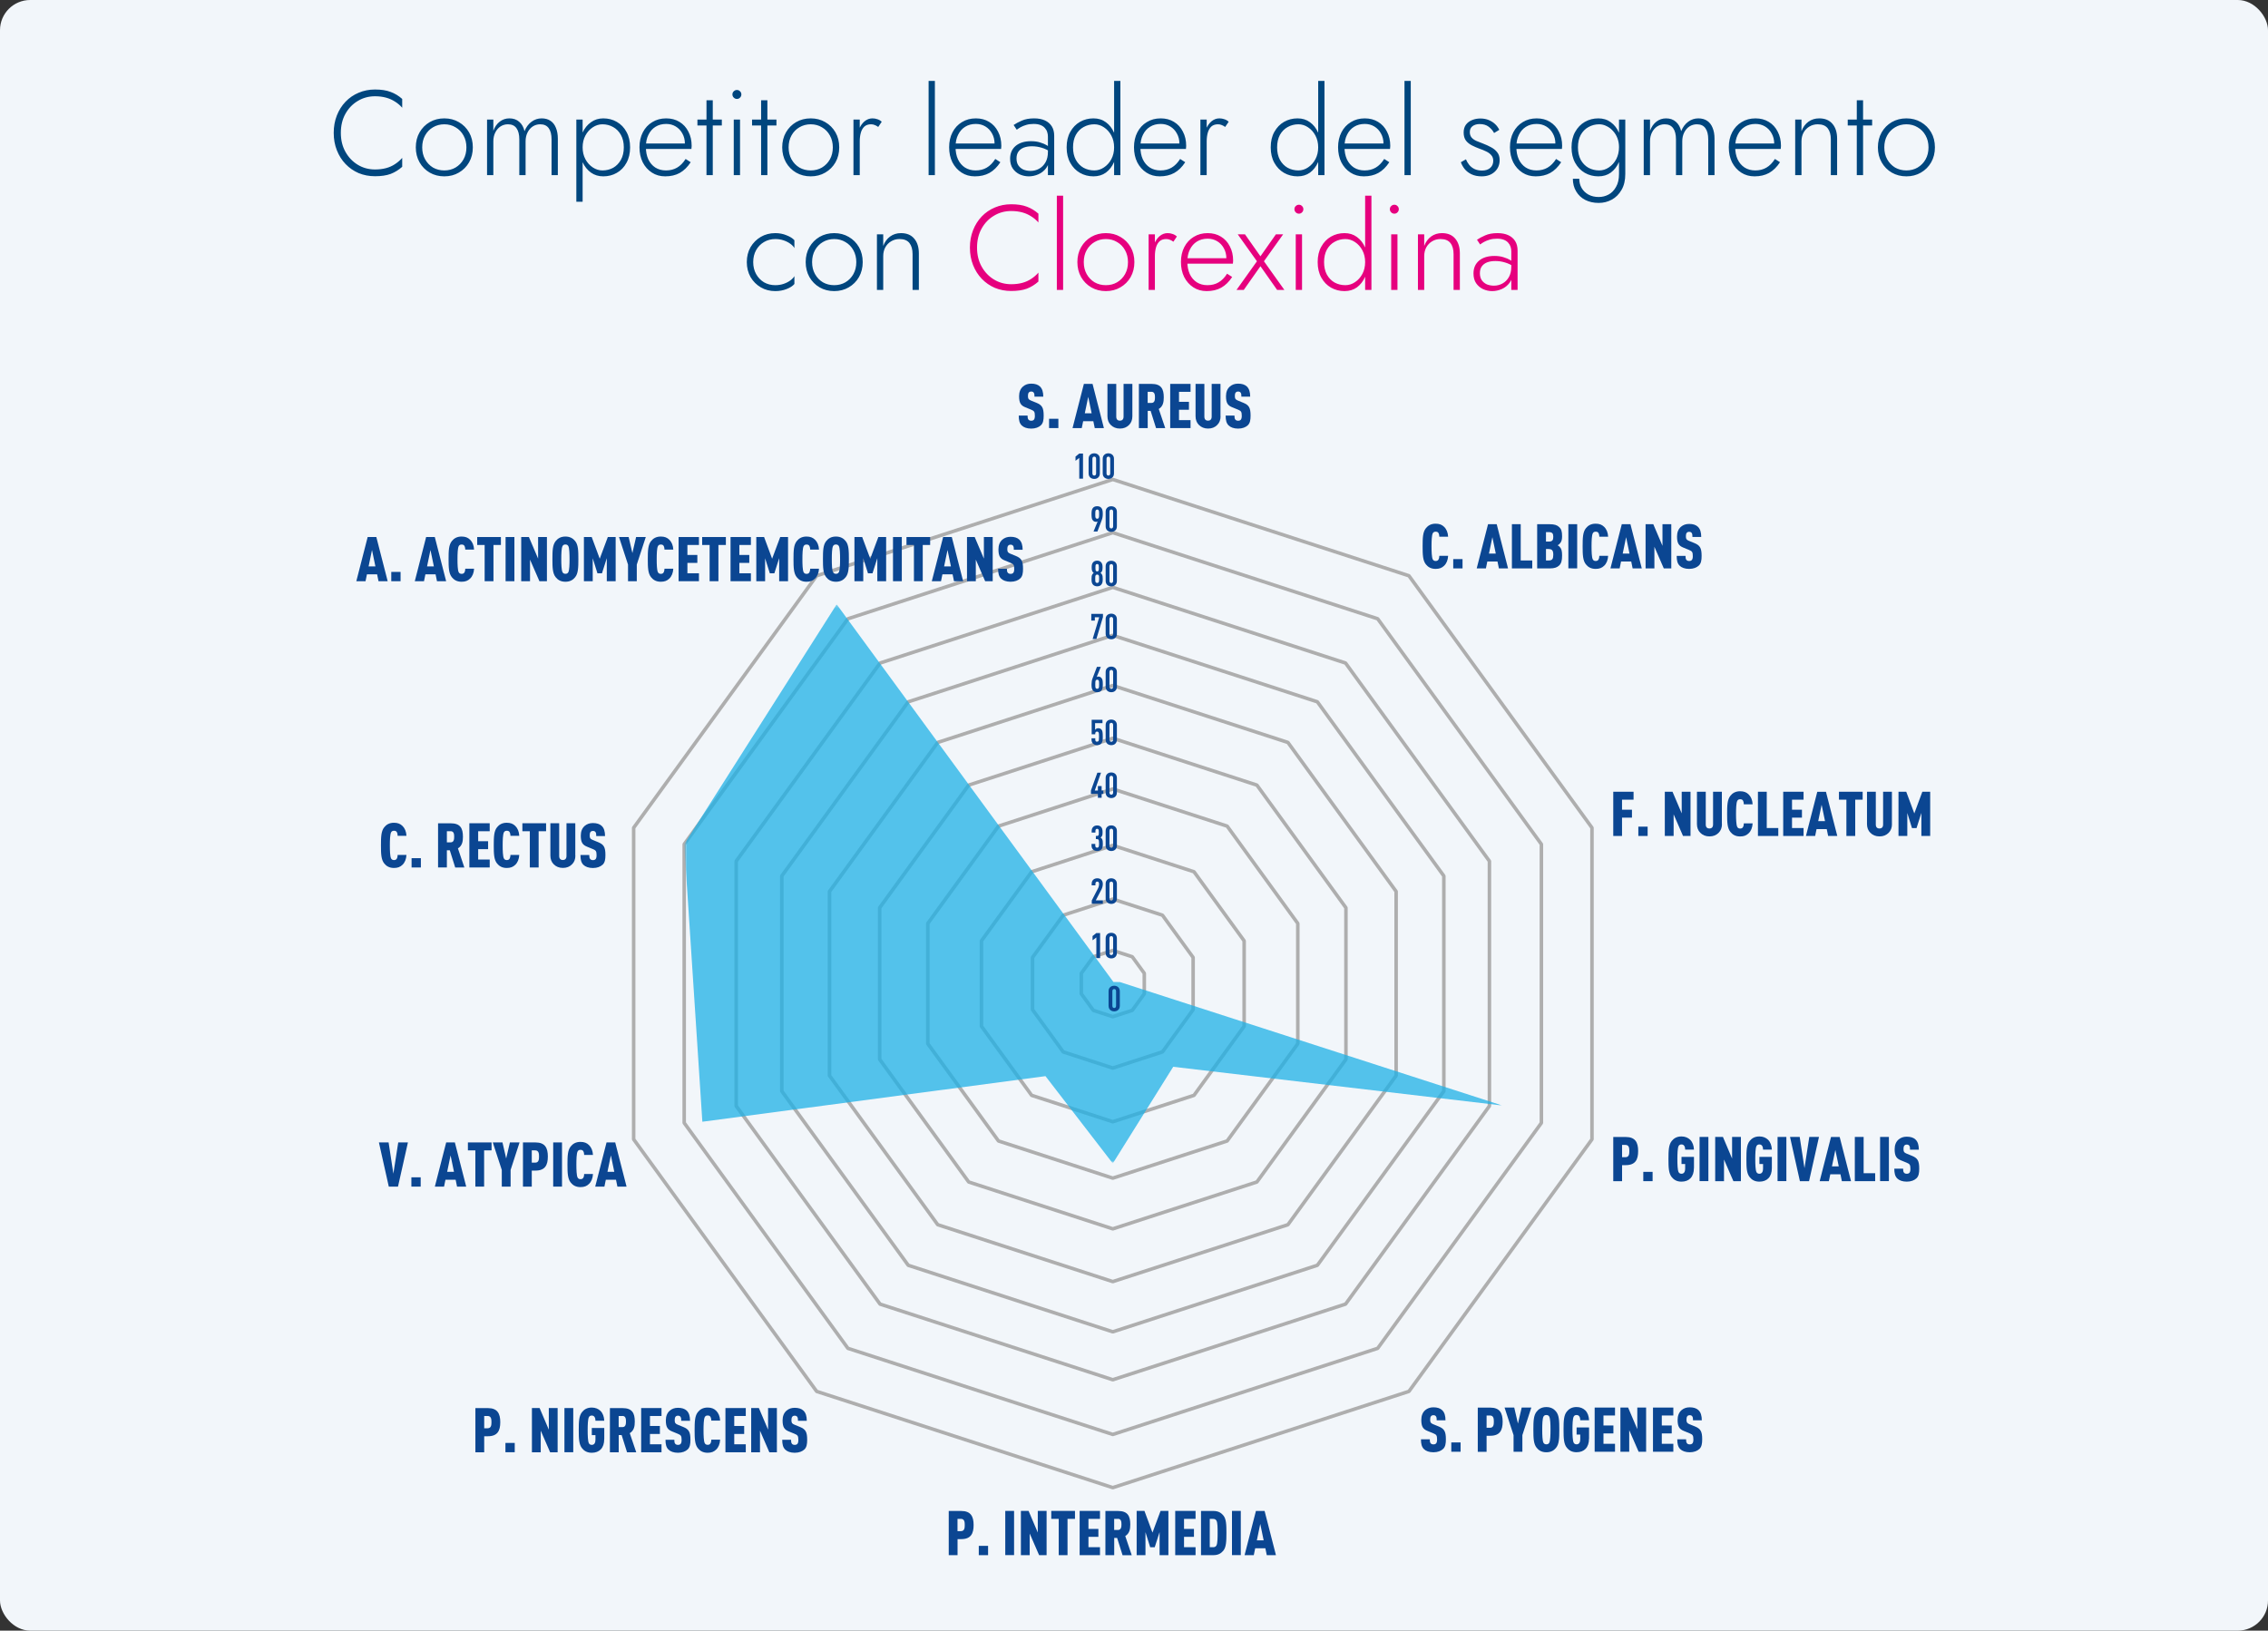 <svg width="751" height="540" viewBox="0 0 751 540" fill="none" xmlns="http://www.w3.org/2000/svg">
<rect x="0" y="0" width="751" height="540" fill="#333333" stroke="none"/>
<rect width="751" height="540" rx="10" fill="#F2F6FA"/>
<path d="M112.862 44C112.862 46.373 113.369 48.467 114.382 50.28C115.396 52.093 116.756 53.52 118.462 54.56C120.169 55.6 122.076 56.12 124.182 56.12C125.516 56.12 126.729 55.973 127.822 55.68C128.916 55.387 129.902 54.947 130.782 54.36C131.689 53.773 132.489 53.08 133.182 52.28V55.24C132.009 56.28 130.729 57.067 129.342 57.6C127.956 58.107 126.236 58.36 124.182 58.36C122.236 58.36 120.422 58.013 118.742 57.32C117.089 56.6 115.649 55.6 114.422 54.32C113.196 53.04 112.236 51.52 111.542 49.76C110.849 48 110.502 46.08 110.502 44C110.502 41.92 110.849 40 111.542 38.24C112.236 36.48 113.196 34.96 114.422 33.68C115.649 32.4 117.089 31.413 118.742 30.72C120.422 30 122.236 29.64 124.182 29.64C126.236 29.64 127.956 29.907 129.342 30.44C130.729 30.947 132.009 31.72 133.182 32.76V35.68C132.489 34.88 131.689 34.2 130.782 33.64C129.876 33.053 128.876 32.613 127.782 32.32C126.689 32.027 125.489 31.88 124.182 31.88C122.076 31.88 120.169 32.4 118.462 33.44C116.756 34.453 115.396 35.867 114.382 37.68C113.369 39.493 112.862 41.6 112.862 44ZM137.685 48.8C137.685 46.933 138.098 45.28 138.925 43.84C139.752 42.4 140.872 41.267 142.285 40.44C143.725 39.613 145.338 39.2 147.125 39.2C148.912 39.2 150.512 39.613 151.925 40.44C153.365 41.267 154.498 42.4 155.325 43.84C156.152 45.28 156.565 46.933 156.565 48.8C156.565 50.64 156.152 52.293 155.325 53.76C154.498 55.2 153.365 56.333 151.925 57.16C150.512 57.987 148.912 58.4 147.125 58.4C145.338 58.4 143.725 57.987 142.285 57.16C140.872 56.333 139.752 55.2 138.925 53.76C138.098 52.293 137.685 50.64 137.685 48.8ZM139.805 48.8C139.805 50.293 140.125 51.613 140.765 52.76C141.405 53.907 142.272 54.813 143.365 55.48C144.485 56.12 145.738 56.44 147.125 56.44C148.512 56.44 149.752 56.12 150.845 55.48C151.965 54.813 152.845 53.907 153.485 52.76C154.125 51.613 154.445 50.293 154.445 48.8C154.445 47.333 154.125 46.027 153.485 44.88C152.845 43.707 151.965 42.8 150.845 42.16C149.752 41.493 148.512 41.16 147.125 41.16C145.738 41.16 144.485 41.493 143.365 42.16C142.272 42.8 141.405 43.693 140.765 44.84C140.125 45.987 139.805 47.307 139.805 48.8ZM184.717 45.92V58H182.637V46.16C182.637 44.56 182.331 43.333 181.717 42.48C181.104 41.6 180.157 41.16 178.877 41.16C177.971 41.16 177.144 41.4 176.397 41.88C175.677 42.36 175.104 43.027 174.677 43.88C174.251 44.733 174.037 45.707 174.037 46.8V58H171.957V46.16C171.957 44.56 171.651 43.333 171.037 42.48C170.424 41.6 169.477 41.16 168.197 41.16C167.291 41.16 166.464 41.4 165.717 41.88C164.997 42.36 164.424 43.027 163.997 43.88C163.571 44.733 163.357 45.707 163.357 46.8V58H161.277V39.6H163.357V43.32C163.837 42.013 164.544 41 165.477 40.28C166.411 39.56 167.477 39.2 168.677 39.2C170.011 39.2 171.104 39.587 171.957 40.36C172.811 41.107 173.384 42.133 173.677 43.44C174.211 42.107 174.984 41.067 175.997 40.32C177.011 39.573 178.131 39.2 179.357 39.2C180.504 39.2 181.477 39.467 182.277 40C183.077 40.533 183.677 41.307 184.077 42.32C184.504 43.333 184.717 44.533 184.717 45.92ZM192.923 66.8H190.843V39.6H192.923V66.8ZM208.643 48.8C208.643 50.773 208.243 52.48 207.443 53.92C206.669 55.36 205.603 56.467 204.243 57.24C202.909 58.013 201.416 58.4 199.763 58.4C198.216 58.4 196.856 57.987 195.683 57.16C194.509 56.307 193.589 55.16 192.923 53.72C192.283 52.253 191.963 50.613 191.963 48.8C191.963 46.96 192.283 45.32 192.923 43.88C193.589 42.44 194.509 41.307 195.683 40.48C196.856 39.627 198.216 39.2 199.763 39.2C201.416 39.2 202.909 39.587 204.243 40.36C205.603 41.133 206.669 42.24 207.443 43.68C208.243 45.093 208.643 46.8 208.643 48.8ZM206.563 48.8C206.563 47.2 206.243 45.827 205.603 44.68C204.963 43.533 204.109 42.667 203.043 42.08C201.976 41.467 200.789 41.16 199.483 41.16C198.363 41.16 197.296 41.493 196.283 42.16C195.269 42.827 194.456 43.733 193.843 44.88C193.229 46.027 192.923 47.333 192.923 48.8C192.923 50.267 193.229 51.573 193.843 52.72C194.456 53.867 195.269 54.773 196.283 55.44C197.296 56.107 198.363 56.44 199.483 56.44C200.789 56.44 201.976 56.147 203.043 55.56C204.109 54.947 204.963 54.067 205.603 52.92C206.243 51.773 206.563 50.4 206.563 48.8ZM220.268 58.4C218.614 58.4 217.148 57.987 215.868 57.16C214.588 56.333 213.574 55.2 212.827 53.76C212.108 52.293 211.748 50.627 211.748 48.76C211.748 46.893 212.121 45.24 212.868 43.8C213.614 42.36 214.654 41.24 215.988 40.44C217.321 39.613 218.854 39.2 220.588 39.2C222.268 39.2 223.734 39.587 224.988 40.36C226.268 41.133 227.254 42.213 227.948 43.6C228.668 44.96 229.028 46.533 229.028 48.32C229.028 48.48 229.014 48.653 228.988 48.84C228.988 49.027 228.974 49.187 228.948 49.32H213.068V47.52H227.388L226.508 48.76C226.561 48.627 226.614 48.453 226.668 48.24C226.748 48 226.788 47.773 226.788 47.56C226.788 46.307 226.508 45.187 225.948 44.2C225.414 43.213 224.681 42.44 223.748 41.88C222.814 41.32 221.761 41.04 220.588 41.04C219.228 41.04 218.041 41.36 217.028 42C216.041 42.613 215.268 43.493 214.708 44.64C214.148 45.76 213.868 47.093 213.868 48.64C213.868 50.213 214.134 51.587 214.668 52.76C215.228 53.933 216.001 54.84 216.988 55.48C218.001 56.12 219.174 56.44 220.508 56.44C221.921 56.44 223.148 56.133 224.188 55.52C225.254 54.907 226.201 53.947 227.028 52.64L228.708 53.72C227.668 55.32 226.454 56.507 225.068 57.28C223.708 58.027 222.108 58.4 220.268 58.4ZM230.938 39.6H239.018V41.56H230.938V39.6ZM233.938 33.2H236.018V58H233.938V33.2ZM242.527 31.28C242.527 30.853 242.674 30.507 242.967 30.24C243.261 29.947 243.607 29.8 244.007 29.8C244.434 29.8 244.781 29.947 245.047 30.24C245.341 30.507 245.487 30.853 245.487 31.28C245.487 31.68 245.341 32.027 245.047 32.32C244.781 32.613 244.434 32.76 244.007 32.76C243.607 32.76 243.261 32.613 242.967 32.32C242.674 32.027 242.527 31.68 242.527 31.28ZM242.967 39.6H245.047V58H242.967V39.6ZM249.024 39.6H257.104V41.56H249.024V39.6ZM252.024 33.2H254.104V58H252.024V33.2ZM259.013 48.8C259.013 46.933 259.426 45.28 260.253 43.84C261.08 42.4 262.2 41.267 263.613 40.44C265.053 39.613 266.666 39.2 268.453 39.2C270.24 39.2 271.84 39.613 273.253 40.44C274.693 41.267 275.826 42.4 276.653 43.84C277.48 45.28 277.893 46.933 277.893 48.8C277.893 50.64 277.48 52.293 276.653 53.76C275.826 55.2 274.693 56.333 273.253 57.16C271.84 57.987 270.24 58.4 268.453 58.4C266.666 58.4 265.053 57.987 263.613 57.16C262.2 56.333 261.08 55.2 260.253 53.76C259.426 52.293 259.013 50.64 259.013 48.8ZM261.133 48.8C261.133 50.293 261.453 51.613 262.093 52.76C262.733 53.907 263.6 54.813 264.693 55.48C265.813 56.12 267.066 56.44 268.453 56.44C269.84 56.44 271.08 56.12 272.173 55.48C273.293 54.813 274.173 53.907 274.813 52.76C275.453 51.613 275.773 50.293 275.773 48.8C275.773 47.333 275.453 46.027 274.813 44.88C274.173 43.707 273.293 42.8 272.173 42.16C271.08 41.493 269.84 41.16 268.453 41.16C267.066 41.16 265.813 41.493 264.693 42.16C263.6 42.8 262.733 43.693 262.093 44.84C261.453 45.987 261.133 47.307 261.133 48.8ZM284.685 39.6V58H282.605V39.6H284.685ZM290.805 42.04C290.405 41.747 290.019 41.533 289.645 41.4C289.299 41.24 288.885 41.16 288.405 41.16C287.499 41.16 286.765 41.413 286.205 41.92C285.672 42.427 285.285 43.107 285.045 43.96C284.805 44.813 284.685 45.76 284.685 46.8H283.725C283.725 45.333 283.952 44.04 284.405 42.92C284.859 41.773 285.472 40.867 286.245 40.2C287.045 39.533 287.925 39.2 288.885 39.2C289.472 39.2 290.019 39.293 290.525 39.48C291.059 39.64 291.539 39.92 291.965 40.32L290.805 42.04ZM307.488 26.8H309.568V58H307.488V26.8ZM322.807 58.4C321.153 58.4 319.687 57.987 318.407 57.16C317.127 56.333 316.113 55.2 315.367 53.76C314.647 52.293 314.287 50.627 314.287 48.76C314.287 46.893 314.66 45.24 315.407 43.8C316.153 42.36 317.193 41.24 318.527 40.44C319.86 39.613 321.393 39.2 323.127 39.2C324.807 39.2 326.273 39.587 327.527 40.36C328.807 41.133 329.793 42.213 330.487 43.6C331.207 44.96 331.567 46.533 331.567 48.32C331.567 48.48 331.553 48.653 331.527 48.84C331.527 49.027 331.513 49.187 331.487 49.32H315.607V47.52H329.927L329.047 48.76C329.1 48.627 329.153 48.453 329.207 48.24C329.287 48 329.327 47.773 329.327 47.56C329.327 46.307 329.047 45.187 328.487 44.2C327.953 43.213 327.22 42.44 326.287 41.88C325.353 41.32 324.3 41.04 323.127 41.04C321.767 41.04 320.58 41.36 319.567 42C318.58 42.613 317.807 43.493 317.247 44.64C316.687 45.76 316.407 47.093 316.407 48.64C316.407 50.213 316.673 51.587 317.207 52.76C317.767 53.933 318.54 54.84 319.527 55.48C320.54 56.12 321.713 56.44 323.047 56.44C324.46 56.44 325.687 56.133 326.727 55.52C327.793 54.907 328.74 53.947 329.567 52.64L331.247 53.72C330.207 55.32 328.993 56.507 327.607 57.28C326.247 58.027 324.647 58.4 322.807 58.4ZM336.597 52.48C336.597 53.387 336.797 54.147 337.197 54.76C337.624 55.373 338.184 55.84 338.877 56.16C339.597 56.453 340.384 56.6 341.237 56.6C342.277 56.6 343.224 56.36 344.077 55.88C344.957 55.4 345.664 54.693 346.197 53.76C346.731 52.827 346.997 51.68 346.997 50.32L347.477 52.08C347.477 53.52 347.131 54.707 346.437 55.64C345.744 56.573 344.877 57.267 343.837 57.72C342.797 58.173 341.744 58.4 340.677 58.4C339.637 58.4 338.637 58.187 337.677 57.76C336.717 57.307 335.944 56.653 335.357 55.8C334.771 54.947 334.477 53.867 334.477 52.56C334.477 50.773 335.091 49.36 336.317 48.32C337.571 47.28 339.264 46.76 341.397 46.76C342.597 46.76 343.624 46.907 344.477 47.2C345.357 47.467 346.077 47.773 346.637 48.12C347.197 48.467 347.597 48.76 347.837 49V50.32C346.931 49.68 345.957 49.213 344.917 48.92C343.904 48.6 342.837 48.44 341.717 48.44C340.677 48.44 339.771 48.587 338.997 48.88C338.251 49.173 337.664 49.613 337.237 50.2C336.811 50.787 336.597 51.547 336.597 52.48ZM336.677 42.96L335.637 41.4C336.331 40.92 337.224 40.44 338.317 39.96C339.437 39.453 340.811 39.2 342.437 39.2C343.824 39.2 345.011 39.427 345.997 39.88C346.984 40.333 347.744 40.987 348.277 41.84C348.811 42.693 349.077 43.733 349.077 44.96V58H346.997V45.24C346.997 44.707 346.917 44.2 346.757 43.72C346.597 43.213 346.331 42.76 345.957 42.36C345.611 41.96 345.131 41.64 344.517 41.4C343.904 41.16 343.157 41.04 342.277 41.04C341.371 41.04 340.557 41.147 339.837 41.36C339.117 41.573 338.491 41.827 337.957 42.12C337.451 42.413 337.024 42.693 336.677 42.96ZM368.913 26.8H370.993V58H368.913V26.8ZM353.193 48.8C353.193 46.8 353.593 45.093 354.393 43.68C355.193 42.24 356.259 41.133 357.593 40.36C358.953 39.587 360.446 39.2 362.073 39.2C363.673 39.2 365.046 39.627 366.193 40.48C367.339 41.307 368.233 42.44 368.873 43.88C369.539 45.32 369.873 46.96 369.873 48.8C369.873 50.613 369.539 52.253 368.873 53.72C368.233 55.16 367.339 56.307 366.193 57.16C365.046 57.987 363.673 58.4 362.073 58.4C360.446 58.4 358.953 58.013 357.593 57.24C356.259 56.467 355.193 55.36 354.393 53.92C353.593 52.48 353.193 50.773 353.193 48.8ZM355.313 48.8C355.313 50.4 355.619 51.773 356.233 52.92C356.873 54.067 357.726 54.947 358.793 55.56C359.886 56.147 361.073 56.44 362.353 56.44C363.499 56.44 364.566 56.107 365.553 55.44C366.566 54.773 367.379 53.867 367.993 52.72C368.606 51.573 368.913 50.267 368.913 48.8C368.913 47.333 368.606 46.027 367.993 44.88C367.379 43.733 366.566 42.827 365.553 42.16C364.566 41.493 363.499 41.16 362.353 41.16C361.073 41.16 359.886 41.467 358.793 42.08C357.726 42.667 356.873 43.533 356.233 44.68C355.619 45.827 355.313 47.2 355.313 48.8ZM384.018 58.4C382.364 58.4 380.898 57.987 379.618 57.16C378.338 56.333 377.324 55.2 376.577 53.76C375.858 52.293 375.498 50.627 375.498 48.76C375.498 46.893 375.871 45.24 376.618 43.8C377.364 42.36 378.404 41.24 379.738 40.44C381.071 39.613 382.604 39.2 384.338 39.2C386.018 39.2 387.484 39.587 388.738 40.36C390.018 41.133 391.004 42.213 391.698 43.6C392.418 44.96 392.778 46.533 392.778 48.32C392.778 48.48 392.764 48.653 392.738 48.84C392.738 49.027 392.724 49.187 392.698 49.32H376.818V47.52H391.138L390.258 48.76C390.311 48.627 390.364 48.453 390.418 48.24C390.498 48 390.538 47.773 390.538 47.56C390.538 46.307 390.258 45.187 389.698 44.2C389.164 43.213 388.431 42.44 387.498 41.88C386.564 41.32 385.511 41.04 384.338 41.04C382.978 41.04 381.791 41.36 380.778 42C379.791 42.613 379.018 43.493 378.458 44.64C377.898 45.76 377.618 47.093 377.618 48.64C377.618 50.213 377.884 51.587 378.418 52.76C378.978 53.933 379.751 54.84 380.738 55.48C381.751 56.12 382.924 56.44 384.258 56.44C385.671 56.44 386.898 56.133 387.938 55.52C389.004 54.907 389.951 53.947 390.778 52.64L392.458 53.72C391.418 55.32 390.204 56.507 388.818 57.28C387.458 58.027 385.858 58.4 384.018 58.4ZM399.568 39.6V58H397.488V39.6H399.568ZM405.688 42.04C405.288 41.747 404.901 41.533 404.528 41.4C404.181 41.24 403.768 41.16 403.288 41.16C402.381 41.16 401.648 41.413 401.088 41.92C400.555 42.427 400.168 43.107 399.928 43.96C399.688 44.813 399.568 45.76 399.568 46.8H398.608C398.608 45.333 398.835 44.04 399.288 42.92C399.741 41.773 400.355 40.867 401.128 40.2C401.928 39.533 402.808 39.2 403.768 39.2C404.355 39.2 404.901 39.293 405.408 39.48C405.941 39.64 406.421 39.92 406.848 40.32L405.688 42.04ZM436.491 26.8H438.571V58H436.491V26.8ZM420.771 48.8C420.771 46.8 421.171 45.093 421.971 43.68C422.771 42.24 423.838 41.133 425.171 40.36C426.531 39.587 428.024 39.2 429.651 39.2C431.251 39.2 432.624 39.627 433.771 40.48C434.918 41.307 435.811 42.44 436.451 43.88C437.118 45.32 437.451 46.96 437.451 48.8C437.451 50.613 437.118 52.253 436.451 53.72C435.811 55.16 434.918 56.307 433.771 57.16C432.624 57.987 431.251 58.4 429.651 58.4C428.024 58.4 426.531 58.013 425.171 57.24C423.838 56.467 422.771 55.36 421.971 53.92C421.171 52.48 420.771 50.773 420.771 48.8ZM422.891 48.8C422.891 50.4 423.198 51.773 423.811 52.92C424.451 54.067 425.304 54.947 426.371 55.56C427.464 56.147 428.651 56.44 429.931 56.44C431.078 56.44 432.144 56.107 433.131 55.44C434.144 54.773 434.958 53.867 435.571 52.72C436.184 51.573 436.491 50.267 436.491 48.8C436.491 47.333 436.184 46.027 435.571 44.88C434.958 43.733 434.144 42.827 433.131 42.16C432.144 41.493 431.078 41.16 429.931 41.16C428.651 41.16 427.464 41.467 426.371 42.08C425.304 42.667 424.451 43.533 423.811 44.68C423.198 45.827 422.891 47.2 422.891 48.8ZM451.596 58.4C449.942 58.4 448.476 57.987 447.196 57.16C445.916 56.333 444.902 55.2 444.156 53.76C443.436 52.293 443.076 50.627 443.076 48.76C443.076 46.893 443.449 45.24 444.196 43.8C444.942 42.36 445.982 41.24 447.316 40.44C448.649 39.613 450.182 39.2 451.916 39.2C453.596 39.2 455.062 39.587 456.316 40.36C457.596 41.133 458.582 42.213 459.276 43.6C459.996 44.96 460.356 46.533 460.356 48.32C460.356 48.48 460.342 48.653 460.316 48.84C460.316 49.027 460.302 49.187 460.276 49.32H444.396V47.52H458.716L457.836 48.76C457.889 48.627 457.942 48.453 457.996 48.24C458.076 48 458.116 47.773 458.116 47.56C458.116 46.307 457.836 45.187 457.276 44.2C456.742 43.213 456.009 42.44 455.076 41.88C454.142 41.32 453.089 41.04 451.916 41.04C450.556 41.04 449.369 41.36 448.356 42C447.369 42.613 446.596 43.493 446.036 44.64C445.476 45.76 445.196 47.093 445.196 48.64C445.196 50.213 445.462 51.587 445.996 52.76C446.556 53.933 447.329 54.84 448.316 55.48C449.329 56.12 450.502 56.44 451.836 56.44C453.249 56.44 454.476 56.133 455.516 55.52C456.582 54.907 457.529 53.947 458.356 52.64L460.036 53.72C458.996 55.32 457.782 56.507 456.396 57.28C455.036 58.027 453.436 58.4 451.596 58.4ZM465.066 26.8H467.146V58H465.066V26.8ZM485.417 52.76C485.684 53.427 486.044 54.04 486.497 54.6C486.95 55.16 487.524 55.613 488.217 55.96C488.937 56.307 489.777 56.48 490.737 56.48C491.857 56.48 492.75 56.2 493.417 55.64C494.11 55.053 494.457 54.253 494.457 53.24C494.457 52.493 494.244 51.88 493.817 51.4C493.39 50.893 492.83 50.48 492.137 50.16C491.444 49.813 490.697 49.507 489.897 49.24C489.044 48.92 488.217 48.56 487.417 48.16C486.617 47.76 485.95 47.227 485.417 46.56C484.91 45.867 484.657 44.973 484.657 43.88C484.657 42.84 484.91 41.973 485.417 41.28C485.95 40.587 486.63 40.08 487.457 39.76C488.31 39.413 489.217 39.24 490.177 39.24C491.217 39.24 492.15 39.413 492.977 39.76C493.804 40.107 494.51 40.56 495.097 41.12C495.684 41.68 496.137 42.307 496.457 43L494.737 44.04C494.31 43.24 493.71 42.547 492.937 41.96C492.164 41.373 491.164 41.08 489.937 41.08C489.03 41.08 488.257 41.307 487.617 41.76C487.004 42.213 486.697 42.88 486.697 43.76C486.697 44.48 486.897 45.08 487.297 45.56C487.697 46.013 488.23 46.387 488.897 46.68C489.564 46.973 490.27 47.253 491.017 47.52C492.004 47.893 492.91 48.307 493.737 48.76C494.59 49.213 495.27 49.773 495.777 50.44C496.31 51.107 496.577 51.96 496.577 53C496.577 54.6 496.017 55.907 494.897 56.92C493.804 57.907 492.377 58.4 490.617 58.4C489.337 58.4 488.217 58.173 487.257 57.72C486.324 57.267 485.564 56.68 484.977 55.96C484.417 55.24 484.004 54.493 483.737 53.72L485.417 52.76ZM508.51 58.4C506.856 58.4 505.39 57.987 504.11 57.16C502.83 56.333 501.816 55.2 501.07 53.76C500.35 52.293 499.99 50.627 499.99 48.76C499.99 46.893 500.363 45.24 501.11 43.8C501.856 42.36 502.896 41.24 504.23 40.44C505.563 39.613 507.096 39.2 508.83 39.2C510.51 39.2 511.976 39.587 513.23 40.36C514.51 41.133 515.496 42.213 516.19 43.6C516.91 44.96 517.27 46.533 517.27 48.32C517.27 48.48 517.256 48.653 517.23 48.84C517.23 49.027 517.216 49.187 517.19 49.32H501.31V47.52H515.63L514.75 48.76C514.803 48.627 514.856 48.453 514.91 48.24C514.99 48 515.03 47.773 515.03 47.56C515.03 46.307 514.75 45.187 514.19 44.2C513.656 43.213 512.923 42.44 511.99 41.88C511.056 41.32 510.003 41.04 508.83 41.04C507.47 41.04 506.283 41.36 505.27 42C504.283 42.613 503.51 43.493 502.95 44.64C502.39 45.76 502.11 47.093 502.11 48.64C502.11 50.213 502.376 51.587 502.91 52.76C503.47 53.933 504.243 54.84 505.23 55.48C506.243 56.12 507.416 56.44 508.75 56.44C510.163 56.44 511.39 56.133 512.43 55.52C513.496 54.907 514.443 53.947 515.27 52.64L516.95 53.72C515.91 55.32 514.696 56.507 513.31 57.28C511.95 58.027 510.35 58.4 508.51 58.4ZM520.82 59.2H522.94C522.94 60.347 523.207 61.373 523.74 62.28C524.274 63.187 525.02 63.907 525.98 64.44C526.967 64.973 528.1 65.24 529.38 65.24C530.527 65.24 531.607 64.973 532.62 64.44C533.634 63.907 534.46 63.067 535.1 61.92C535.767 60.8 536.1 59.36 536.1 57.6V39.6H538.18V57.6C538.18 59.707 537.767 61.467 536.94 62.88C536.114 64.32 535.034 65.4 533.7 66.12C532.367 66.84 530.927 67.2 529.38 67.2C527.7 67.2 526.207 66.867 524.9 66.2C523.62 65.533 522.62 64.587 521.9 63.36C521.18 62.16 520.82 60.773 520.82 59.2ZM520.38 48.8C520.38 46.8 520.78 45.093 521.58 43.68C522.38 42.24 523.447 41.133 524.78 40.36C526.14 39.587 527.634 39.2 529.26 39.2C530.86 39.2 532.234 39.627 533.38 40.48C534.527 41.307 535.42 42.44 536.06 43.88C536.727 45.32 537.06 46.96 537.06 48.8C537.06 50.613 536.727 52.253 536.06 53.72C535.42 55.16 534.527 56.307 533.38 57.16C532.234 57.987 530.86 58.4 529.26 58.4C527.634 58.4 526.14 58.013 524.78 57.24C523.447 56.467 522.38 55.36 521.58 53.92C520.78 52.48 520.38 50.773 520.38 48.8ZM522.5 48.8C522.5 50.4 522.807 51.773 523.42 52.92C524.06 54.067 524.914 54.947 525.98 55.56C527.074 56.147 528.26 56.44 529.54 56.44C530.687 56.44 531.754 56.107 532.74 55.44C533.754 54.773 534.567 53.867 535.18 52.72C535.794 51.547 536.1 50.213 536.1 48.72C536.1 47.653 535.927 46.667 535.58 45.76C535.234 44.853 534.74 44.053 534.1 43.36C533.487 42.667 532.78 42.133 531.98 41.76C531.207 41.36 530.394 41.16 529.54 41.16C528.26 41.16 527.074 41.467 525.98 42.08C524.914 42.667 524.06 43.533 523.42 44.68C522.807 45.827 522.5 47.2 522.5 48.8ZM567.725 45.92V58H565.645V46.16C565.645 44.56 565.338 43.333 564.725 42.48C564.112 41.6 563.165 41.16 561.885 41.16C560.978 41.16 560.152 41.4 559.405 41.88C558.685 42.36 558.112 43.027 557.685 43.88C557.258 44.733 557.045 45.707 557.045 46.8V58H554.965V46.16C554.965 44.56 554.658 43.333 554.045 42.48C553.432 41.6 552.485 41.16 551.205 41.16C550.298 41.16 549.472 41.4 548.725 41.88C548.005 42.36 547.432 43.027 547.005 43.88C546.578 44.733 546.365 45.707 546.365 46.8V58H544.285V39.6H546.365V43.32C546.845 42.013 547.552 41 548.485 40.28C549.418 39.56 550.485 39.2 551.685 39.2C553.018 39.2 554.112 39.587 554.965 40.36C555.818 41.107 556.392 42.133 556.685 43.44C557.218 42.107 557.992 41.067 559.005 40.32C560.018 39.573 561.138 39.2 562.365 39.2C563.512 39.2 564.485 39.467 565.285 40C566.085 40.533 566.685 41.307 567.085 42.32C567.512 43.333 567.725 44.533 567.725 45.92ZM580.971 58.4C579.317 58.4 577.851 57.987 576.571 57.16C575.291 56.333 574.277 55.2 573.531 53.76C572.811 52.293 572.451 50.627 572.451 48.76C572.451 46.893 572.824 45.24 573.571 43.8C574.317 42.36 575.357 41.24 576.691 40.44C578.024 39.613 579.557 39.2 581.291 39.2C582.971 39.2 584.437 39.587 585.691 40.36C586.971 41.133 587.957 42.213 588.651 43.6C589.371 44.96 589.731 46.533 589.731 48.32C589.731 48.48 589.717 48.653 589.691 48.84C589.691 49.027 589.677 49.187 589.651 49.32H573.771V47.52H588.091L587.211 48.76C587.264 48.627 587.317 48.453 587.371 48.24C587.451 48 587.491 47.773 587.491 47.56C587.491 46.307 587.211 45.187 586.651 44.2C586.117 43.213 585.384 42.44 584.451 41.88C583.517 41.32 582.464 41.04 581.291 41.04C579.931 41.04 578.744 41.36 577.731 42C576.744 42.613 575.971 43.493 575.411 44.64C574.851 45.76 574.571 47.093 574.571 48.64C574.571 50.213 574.837 51.587 575.371 52.76C575.931 53.933 576.704 54.84 577.691 55.48C578.704 56.12 579.877 56.44 581.211 56.44C582.624 56.44 583.851 56.133 584.891 55.52C585.957 54.907 586.904 53.947 587.731 52.64L589.411 53.72C588.371 55.32 587.157 56.507 585.771 57.28C584.411 58.027 582.811 58.4 580.971 58.4ZM606.241 46.16C606.241 44.587 605.895 43.36 605.201 42.48C604.508 41.6 603.415 41.16 601.921 41.16C600.881 41.16 599.948 41.413 599.121 41.92C598.321 42.4 597.681 43.067 597.201 43.92C596.748 44.773 596.521 45.733 596.521 46.8V58H594.441V39.6H596.521V43.44C597.028 42.107 597.788 41.067 598.801 40.32C599.841 39.573 601.041 39.2 602.401 39.2C604.321 39.2 605.788 39.813 606.801 41.04C607.815 42.24 608.321 43.867 608.321 45.92V58H606.241V46.16ZM611.837 39.6H619.917V41.56H611.837V39.6ZM614.837 33.2H616.917V58H614.837V33.2ZM621.826 48.8C621.826 46.933 622.239 45.28 623.066 43.84C623.892 42.4 625.012 41.267 626.426 40.44C627.866 39.613 629.479 39.2 631.266 39.2C633.052 39.2 634.652 39.613 636.066 40.44C637.506 41.267 638.639 42.4 639.466 43.84C640.292 45.28 640.706 46.933 640.706 48.8C640.706 50.64 640.292 52.293 639.466 53.76C638.639 55.2 637.506 56.333 636.066 57.16C634.652 57.987 633.052 58.4 631.266 58.4C629.479 58.4 627.866 57.987 626.426 57.16C625.012 56.333 623.892 55.2 623.066 53.76C622.239 52.293 621.826 50.64 621.826 48.8ZM623.946 48.8C623.946 50.293 624.266 51.613 624.906 52.76C625.546 53.907 626.412 54.813 627.506 55.48C628.626 56.12 629.879 56.44 631.266 56.44C632.652 56.44 633.892 56.12 634.986 55.48C636.106 54.813 636.986 53.907 637.626 52.76C638.266 51.613 638.586 50.293 638.586 48.8C638.586 47.333 638.266 46.027 637.626 44.88C636.986 43.707 636.106 42.8 634.986 42.16C633.892 41.493 632.652 41.16 631.266 41.16C629.879 41.16 628.626 41.493 627.506 42.16C626.412 42.8 625.546 43.693 624.906 44.84C624.266 45.987 623.946 47.307 623.946 48.8ZM249.41 86.8C249.41 88.293 249.73 89.613 250.37 90.76C251.01 91.907 251.876 92.813 252.97 93.48C254.09 94.12 255.343 94.44 256.73 94.44C257.716 94.44 258.636 94.293 259.49 94C260.343 93.707 261.076 93.333 261.69 92.88C262.33 92.4 262.783 91.92 263.05 91.44V94.04C262.49 94.707 261.623 95.267 260.45 95.72C259.303 96.173 258.063 96.4 256.73 96.4C254.943 96.4 253.343 95.987 251.93 95.16C250.516 94.333 249.383 93.2 248.53 91.76C247.703 90.293 247.29 88.64 247.29 86.8C247.29 84.933 247.703 83.28 248.53 81.84C249.383 80.4 250.516 79.267 251.93 78.44C253.343 77.613 254.943 77.2 256.73 77.2C258.063 77.2 259.303 77.44 260.45 77.92C261.623 78.373 262.49 78.92 263.05 79.56V82.16C262.783 81.653 262.33 81.173 261.69 80.72C261.076 80.267 260.343 79.893 259.49 79.6C258.636 79.307 257.716 79.16 256.73 79.16C255.343 79.16 254.09 79.493 252.97 80.16C251.876 80.8 251.01 81.693 250.37 82.84C249.73 83.987 249.41 85.307 249.41 86.8ZM266.787 86.8C266.787 84.933 267.2 83.28 268.027 81.84C268.853 80.4 269.973 79.267 271.387 78.44C272.827 77.613 274.44 77.2 276.227 77.2C278.013 77.2 279.613 77.613 281.027 78.44C282.467 79.267 283.6 80.4 284.427 81.84C285.253 83.28 285.667 84.933 285.667 86.8C285.667 88.64 285.253 90.293 284.427 91.76C283.6 93.2 282.467 94.333 281.027 95.16C279.613 95.987 278.013 96.4 276.227 96.4C274.44 96.4 272.827 95.987 271.387 95.16C269.973 94.333 268.853 93.2 268.027 91.76C267.2 90.293 266.787 88.64 266.787 86.8ZM268.907 86.8C268.907 88.293 269.227 89.613 269.867 90.76C270.507 91.907 271.373 92.813 272.467 93.48C273.587 94.12 274.84 94.44 276.227 94.44C277.613 94.44 278.853 94.12 279.947 93.48C281.067 92.813 281.947 91.907 282.587 90.76C283.227 89.613 283.547 88.293 283.547 86.8C283.547 85.333 283.227 84.027 282.587 82.88C281.947 81.707 281.067 80.8 279.947 80.16C278.853 79.493 277.613 79.16 276.227 79.16C274.84 79.16 273.587 79.493 272.467 80.16C271.373 80.8 270.507 81.693 269.867 82.84C269.227 83.987 268.907 85.307 268.907 86.8ZM302.179 84.16C302.179 82.587 301.832 81.36 301.139 80.48C300.445 79.6 299.352 79.16 297.859 79.16C296.819 79.16 295.885 79.413 295.059 79.92C294.259 80.4 293.619 81.067 293.139 81.92C292.685 82.773 292.459 83.733 292.459 84.8V96H290.379V77.6H292.459V81.44C292.965 80.107 293.725 79.067 294.739 78.32C295.779 77.573 296.979 77.2 298.339 77.2C300.259 77.2 301.725 77.813 302.739 79.04C303.752 80.24 304.259 81.867 304.259 83.92V96H302.179V84.16Z" fill="#00467E"/>
<path d="M323.526 82C323.526 84.373 324.033 86.467 325.046 88.28C326.06 90.093 327.42 91.52 329.126 92.56C330.833 93.6 332.74 94.12 334.846 94.12C336.18 94.12 337.393 93.973 338.486 93.68C339.58 93.387 340.566 92.947 341.446 92.36C342.353 91.773 343.153 91.08 343.846 90.28V93.24C342.673 94.28 341.393 95.067 340.006 95.6C338.62 96.107 336.9 96.36 334.846 96.36C332.9 96.36 331.086 96.013 329.406 95.32C327.753 94.6 326.313 93.6 325.086 92.32C323.86 91.04 322.9 89.52 322.206 87.76C321.513 86 321.166 84.08 321.166 82C321.166 79.92 321.513 78 322.206 76.24C322.9 74.48 323.86 72.96 325.086 71.68C326.313 70.4 327.753 69.413 329.406 68.72C331.086 68 332.9 67.64 334.846 67.64C336.9 67.64 338.62 67.907 340.006 68.44C341.393 68.947 342.673 69.72 343.846 70.76V73.68C343.153 72.88 342.353 72.2 341.446 71.64C340.54 71.053 339.54 70.613 338.446 70.32C337.353 70.027 336.153 69.88 334.846 69.88C332.74 69.88 330.833 70.4 329.126 71.44C327.42 72.453 326.06 73.867 325.046 75.68C324.033 77.493 323.526 79.6 323.526 82ZM349.949 64.8H352.029V96H349.949V64.8ZM356.748 86.8C356.748 84.933 357.161 83.28 357.988 81.84C358.814 80.4 359.934 79.267 361.348 78.44C362.788 77.613 364.401 77.2 366.188 77.2C367.974 77.2 369.574 77.613 370.988 78.44C372.428 79.267 373.561 80.4 374.388 81.84C375.214 83.28 375.628 84.933 375.628 86.8C375.628 88.64 375.214 90.293 374.388 91.76C373.561 93.2 372.428 94.333 370.988 95.16C369.574 95.987 367.974 96.4 366.188 96.4C364.401 96.4 362.788 95.987 361.348 95.16C359.934 94.333 358.814 93.2 357.988 91.76C357.161 90.293 356.748 88.64 356.748 86.8ZM358.868 86.8C358.868 88.293 359.188 89.613 359.828 90.76C360.468 91.907 361.334 92.813 362.428 93.48C363.548 94.12 364.801 94.44 366.188 94.44C367.574 94.44 368.814 94.12 369.908 93.48C371.028 92.813 371.908 91.907 372.548 90.76C373.188 89.613 373.508 88.293 373.508 86.8C373.508 85.333 373.188 84.027 372.548 82.88C371.908 81.707 371.028 80.8 369.908 80.16C368.814 79.493 367.574 79.16 366.188 79.16C364.801 79.16 363.548 79.493 362.428 80.16C361.334 80.8 360.468 81.693 359.828 82.84C359.188 83.987 358.868 85.307 358.868 86.8ZM382.42 77.6V96H380.34V77.6H382.42ZM388.54 80.04C388.14 79.747 387.753 79.533 387.38 79.4C387.033 79.24 386.62 79.16 386.14 79.16C385.233 79.16 384.5 79.413 383.94 79.92C383.406 80.427 383.02 81.107 382.78 81.96C382.54 82.813 382.42 83.76 382.42 84.8H381.46C381.46 83.333 381.686 82.04 382.14 80.92C382.593 79.773 383.206 78.867 383.98 78.2C384.78 77.533 385.66 77.2 386.62 77.2C387.206 77.2 387.753 77.293 388.26 77.48C388.793 77.64 389.273 77.92 389.7 78.32L388.54 80.04ZM399.564 96.4C397.911 96.4 396.444 95.987 395.164 95.16C393.884 94.333 392.871 93.2 392.124 91.76C391.404 90.293 391.044 88.627 391.044 86.76C391.044 84.893 391.418 83.24 392.164 81.8C392.911 80.36 393.951 79.24 395.284 78.44C396.618 77.613 398.151 77.2 399.884 77.2C401.564 77.2 403.031 77.587 404.284 78.36C405.564 79.133 406.551 80.213 407.244 81.6C407.964 82.96 408.324 84.533 408.324 86.32C408.324 86.48 408.311 86.653 408.284 86.84C408.284 87.027 408.271 87.187 408.244 87.32H392.364V85.52H406.684L405.804 86.76C405.858 86.627 405.911 86.453 405.964 86.24C406.044 86 406.084 85.773 406.084 85.56C406.084 84.307 405.804 83.187 405.244 82.2C404.711 81.213 403.978 80.44 403.044 79.88C402.111 79.32 401.058 79.04 399.884 79.04C398.524 79.04 397.338 79.36 396.324 80C395.338 80.613 394.564 81.493 394.004 82.64C393.444 83.76 393.164 85.093 393.164 86.64C393.164 88.213 393.431 89.587 393.964 90.76C394.524 91.933 395.298 92.84 396.284 93.48C397.298 94.12 398.471 94.44 399.804 94.44C401.218 94.44 402.444 94.133 403.484 93.52C404.551 92.907 405.498 91.947 406.324 90.64L408.004 91.72C406.964 93.32 405.751 94.507 404.364 95.28C403.004 96.027 401.404 96.4 399.564 96.4ZM422.489 77.6H424.889L418.529 86.52L425.289 96H422.889L417.369 88.16L411.849 96H409.449L416.209 86.52L409.849 77.6H412.249L417.369 84.88L422.489 77.6ZM428.621 69.28C428.621 68.853 428.768 68.507 429.061 68.24C429.354 67.947 429.701 67.8 430.101 67.8C430.528 67.8 430.874 67.947 431.141 68.24C431.434 68.507 431.581 68.853 431.581 69.28C431.581 69.68 431.434 70.027 431.141 70.32C430.874 70.613 430.528 70.76 430.101 70.76C429.701 70.76 429.354 70.613 429.061 70.32C428.768 70.027 428.621 69.68 428.621 69.28ZM429.061 77.6H431.141V96H429.061V77.6ZM452.038 64.8H454.118V96H452.038V64.8ZM436.318 86.8C436.318 84.8 436.718 83.093 437.518 81.68C438.318 80.24 439.384 79.133 440.718 78.36C442.078 77.587 443.571 77.2 445.198 77.2C446.798 77.2 448.171 77.627 449.318 78.48C450.464 79.307 451.358 80.44 451.998 81.88C452.664 83.32 452.998 84.96 452.998 86.8C452.998 88.613 452.664 90.253 451.998 91.72C451.358 93.16 450.464 94.307 449.318 95.16C448.171 95.987 446.798 96.4 445.198 96.4C443.571 96.4 442.078 96.013 440.718 95.24C439.384 94.467 438.318 93.36 437.518 91.92C436.718 90.48 436.318 88.773 436.318 86.8ZM438.438 86.8C438.438 88.4 438.744 89.773 439.358 90.92C439.998 92.067 440.851 92.947 441.918 93.56C443.011 94.147 444.198 94.44 445.478 94.44C446.624 94.44 447.691 94.107 448.678 93.44C449.691 92.773 450.504 91.867 451.118 90.72C451.731 89.573 452.038 88.267 452.038 86.8C452.038 85.333 451.731 84.027 451.118 82.88C450.504 81.733 449.691 80.827 448.678 80.16C447.691 79.493 446.624 79.16 445.478 79.16C444.198 79.16 443.011 79.467 441.918 80.08C440.851 80.667 439.998 81.533 439.358 82.68C438.744 83.827 438.438 85.2 438.438 86.8ZM460.223 69.28C460.223 68.853 460.369 68.507 460.663 68.24C460.956 67.947 461.303 67.8 461.703 67.8C462.129 67.8 462.476 67.947 462.743 68.24C463.036 68.507 463.183 68.853 463.183 69.28C463.183 69.68 463.036 70.027 462.743 70.32C462.476 70.613 462.129 70.76 461.703 70.76C461.303 70.76 460.956 70.613 460.663 70.32C460.369 70.027 460.223 69.68 460.223 69.28ZM460.663 77.6H462.743V96H460.663V77.6ZM481.319 84.16C481.319 82.587 480.973 81.36 480.279 80.48C479.586 79.6 478.493 79.16 476.999 79.16C475.959 79.16 475.026 79.413 474.199 79.92C473.399 80.4 472.759 81.067 472.279 81.92C471.826 82.773 471.599 83.733 471.599 84.8V96H469.519V77.6H471.599V81.44C472.106 80.107 472.866 79.067 473.879 78.32C474.919 77.573 476.119 77.2 477.479 77.2C479.399 77.2 480.866 77.813 481.879 79.04C482.893 80.24 483.399 81.867 483.399 83.92V96H481.319V84.16ZM490.035 90.48C490.035 91.387 490.235 92.147 490.635 92.76C491.061 93.373 491.621 93.84 492.315 94.16C493.035 94.453 493.821 94.6 494.675 94.6C495.715 94.6 496.661 94.36 497.515 93.88C498.395 93.4 499.101 92.693 499.635 91.76C500.168 90.827 500.435 89.68 500.435 88.32L500.915 90.08C500.915 91.52 500.568 92.707 499.875 93.64C499.181 94.573 498.315 95.267 497.275 95.72C496.235 96.173 495.181 96.4 494.115 96.4C493.075 96.4 492.075 96.187 491.115 95.76C490.155 95.307 489.381 94.653 488.795 93.8C488.208 92.947 487.915 91.867 487.915 90.56C487.915 88.773 488.528 87.36 489.755 86.32C491.008 85.28 492.701 84.76 494.835 84.76C496.035 84.76 497.061 84.907 497.915 85.2C498.795 85.467 499.515 85.773 500.075 86.12C500.635 86.467 501.035 86.76 501.275 87V88.32C500.368 87.68 499.395 87.213 498.355 86.92C497.341 86.6 496.275 86.44 495.155 86.44C494.115 86.44 493.208 86.587 492.435 86.88C491.688 87.173 491.101 87.613 490.675 88.2C490.248 88.787 490.035 89.547 490.035 90.48ZM490.115 80.96L489.075 79.4C489.768 78.92 490.661 78.44 491.755 77.96C492.875 77.453 494.248 77.2 495.875 77.2C497.261 77.2 498.448 77.427 499.435 77.88C500.421 78.333 501.181 78.987 501.715 79.84C502.248 80.693 502.515 81.733 502.515 82.96V96H500.435V83.24C500.435 82.707 500.355 82.2 500.195 81.72C500.035 81.213 499.768 80.76 499.395 80.36C499.048 79.96 498.568 79.64 497.955 79.4C497.341 79.16 496.595 79.04 495.715 79.04C494.808 79.04 493.995 79.147 493.275 79.36C492.555 79.573 491.928 79.827 491.395 80.12C490.888 80.413 490.461 80.693 490.115 80.96Z" fill="#E6007E"/>
<g clip-path="url(#clip0_609_2504)">
<path d="M209.824 274.125V377.295L270.42 460.77L368.479 492.643L466.538 460.77L527.15 377.295V274.125L466.538 190.667L368.479 158.777L270.42 190.667L209.824 274.125Z" stroke="#AEAEAE" stroke-width="1.167" stroke-linejoin="round"/>
<path d="M226.557 279.577V371.859L280.769 446.511L368.479 475.029L456.189 446.511L510.401 371.859V279.577L456.189 204.91L368.479 176.391L280.769 204.91L226.557 279.577Z" stroke="#AEAEAE" stroke-width="1.167" stroke-linejoin="round"/>
<path d="M243.776 285.174V366.262L291.411 431.864L368.482 456.914L445.553 431.864L493.188 366.262V285.174L445.553 219.572L368.482 194.506L291.411 219.572L243.776 285.174Z" stroke="#AEAEAE" stroke-width="1.167" stroke-linejoin="round"/>
<path d="M258.879 290.078V361.342L300.743 419.008L368.48 441.042L436.217 419.008L478.097 361.342V290.078L436.217 232.412L368.48 210.394L300.743 232.412L258.879 290.078Z" stroke="#AEAEAE" stroke-width="1.167" stroke-linejoin="round"/>
<path d="M274.676 295.208V356.213L310.511 405.572L368.48 424.412L426.464 405.572L462.299 356.213V295.208L426.464 245.865L368.48 227.008L310.511 245.865L274.676 295.208Z" stroke="#AEAEAE" stroke-width="1.167" stroke-linejoin="round"/>
<path d="M291.28 300.611V350.809L320.764 391.425L368.479 406.943L416.195 391.425L445.679 350.809V300.611L416.195 259.995L368.479 244.478L320.764 259.995L291.28 300.611Z" stroke="#AEAEAE" stroke-width="1.167" stroke-linejoin="round"/>
<path d="M307.223 305.805V345.631L330.63 377.843L368.48 390.151L406.346 377.843L429.737 345.631V305.805L406.346 273.577L368.48 261.269L330.63 273.577L307.223 305.805Z" stroke="#AEAEAE" stroke-width="1.167" stroke-linejoin="round"/>
<path d="M324.988 311.564V339.856L341.607 362.729L368.48 371.472L395.368 362.729L411.972 339.856V311.564L395.368 288.691L368.48 279.948L341.607 288.691L324.988 311.564Z" stroke="#AEAEAE" stroke-width="1.167" stroke-linejoin="round"/>
<path d="M341.898 317.064V334.356L352.054 348.341L368.48 353.696L384.923 348.341L395.078 334.356V317.064L384.923 303.079L368.48 297.74L352.054 303.079L341.898 317.064Z" stroke="#AEAEAE" stroke-width="1.167" stroke-linejoin="round"/>
<path d="M358.051 322.323V329.098L362.032 334.582L368.48 336.679L374.928 334.582L378.91 329.098V322.323L374.928 316.838L368.48 314.742L362.032 316.838L358.051 322.323Z" stroke="#AEAEAE" stroke-width="1.167" stroke-linejoin="round"/>
<g opacity="0.75">
<mask id="mask0_609_2504" style="mask-type:luminance" maskUnits="userSpaceOnUse" x="226" y="200" width="272" height="186">
<path d="M497.441 200.135H226.558V385.263H497.441V200.135Z" fill="white"/>
</mask>
<g mask="url(#mask0_609_2504)">
<mask id="mask1_609_2504" style="mask-type:luminance" maskUnits="userSpaceOnUse" x="226" y="200" width="272" height="186">
<path d="M497.441 200.135H226.558V385.263H497.441V200.135Z" fill="white"/>
</mask>
<g mask="url(#mask1_609_2504)">
<path d="M368.689 325.193L370.801 325.209L497.457 366.1L388.485 353.276L368.48 385.279L346.186 356.373L232.57 371.471L226.558 279.577L277.046 200.135L368.689 325.193Z" fill="#1EB0E6"/>
</g>
</g>
</g>
<path d="M370.802 333.049C370.802 333.711 370.608 334.114 370.27 334.437C369.948 334.743 369.464 334.92 368.948 334.92C368.432 334.92 367.949 334.743 367.61 334.437C367.288 334.114 367.078 333.727 367.078 333.049V328.291C367.078 327.63 367.272 327.226 367.61 326.92C367.932 326.597 368.432 326.436 368.948 326.436C369.464 326.436 369.931 326.613 370.27 326.92C370.592 327.242 370.802 327.63 370.802 328.291V333.049ZM369.561 328.243C369.561 327.759 369.287 327.533 368.948 327.533C368.61 327.533 368.335 327.759 368.335 328.243V333.098C368.335 333.582 368.61 333.808 368.948 333.808C369.287 333.808 369.561 333.582 369.561 333.098V328.243Z" fill="#0B4692"/>
<path d="M363.031 317.29V310.435L361.773 311.386V309.983L363.031 308.983H364.272V317.29H363.031Z" fill="#0B4692"/>
<path d="M369.835 315.516C369.835 316.177 369.642 316.58 369.303 316.903C368.981 317.225 368.497 317.387 367.982 317.387C367.466 317.387 366.982 317.209 366.644 316.903C366.321 316.58 366.112 316.193 366.112 315.516V310.757C366.112 310.096 366.305 309.692 366.644 309.386C366.966 309.063 367.466 308.902 367.982 308.902C368.497 308.902 368.965 309.079 369.303 309.386C369.626 309.709 369.835 310.096 369.835 310.757V315.516ZM368.594 310.709C368.594 310.225 368.32 309.999 367.982 309.999C367.643 309.999 367.369 310.225 367.369 310.709V315.564C367.369 316.048 367.643 316.274 367.982 316.274C368.32 316.274 368.594 316.048 368.594 315.564V310.709Z" fill="#0B4692"/>
<path d="M361.517 299.24V298.192L363.597 294.159C363.79 293.804 363.935 293.288 363.935 292.675C363.935 292.191 363.677 291.949 363.339 291.949C363 291.949 362.726 292.191 362.726 292.659V293.191H361.485V292.707C361.485 292.046 361.679 291.643 362.001 291.336C362.323 291.014 362.839 290.852 363.339 290.852C363.839 290.852 364.29 290.982 364.629 291.304C364.951 291.627 365.177 292.078 365.177 292.74C365.177 293.353 364.983 294.046 364.725 294.562L362.839 298.16H365.177V299.273H361.517V299.24Z" fill="#0B4692"/>
<path d="M369.835 297.466C369.835 298.127 369.642 298.531 369.303 298.853C368.981 299.176 368.497 299.337 367.982 299.337C367.466 299.337 366.982 299.16 366.644 298.853C366.321 298.531 366.112 298.143 366.112 297.466V292.707C366.112 292.046 366.305 291.643 366.644 291.336C366.966 291.014 367.466 290.852 367.982 290.852C368.497 290.852 368.965 291.03 369.303 291.336C369.626 291.659 369.835 292.046 369.835 292.707V297.466ZM368.594 292.659C368.594 292.175 368.32 291.949 367.982 291.949C367.643 291.949 367.369 292.175 367.369 292.659V297.514C367.369 297.998 367.643 298.224 367.982 298.224C368.32 298.224 368.594 297.998 368.594 297.514V292.659Z" fill="#0B4692"/>
<path d="M364.629 281.335C364.306 281.658 363.807 281.819 363.291 281.819C362.775 281.819 362.275 281.658 361.953 281.335C361.63 281.013 361.437 280.642 361.437 279.964V279.48H362.678V280.013C362.678 280.497 362.936 280.723 363.291 280.723C363.468 280.723 363.597 280.674 363.726 280.529C363.871 280.352 363.936 280.093 363.936 279.368C363.936 278.464 363.871 278.255 363.742 278.077C363.645 277.932 363.484 277.867 363.275 277.867H362.872V276.835H363.275C363.452 276.835 363.581 276.771 363.678 276.674C363.855 276.48 363.855 276.222 363.855 275.625C363.855 275.029 363.823 274.819 363.694 274.641C363.581 274.512 363.452 274.464 363.291 274.464C362.968 274.464 362.727 274.674 362.727 275.125V275.706H361.485V275.206C361.485 274.545 361.679 274.157 362.001 273.835C362.324 273.512 362.775 273.351 363.291 273.351C363.839 273.351 364.274 273.528 364.564 273.819C364.935 274.174 365.096 274.738 365.096 275.545C365.096 276.109 365.08 276.496 364.887 276.867C364.774 277.061 364.629 277.222 364.435 277.351C364.661 277.496 364.806 277.658 364.919 277.851C365.145 278.255 365.177 278.674 365.177 279.384C365.177 280.368 365.112 280.916 364.629 281.368" fill="#0B4692"/>
<path d="M369.835 279.948C369.835 280.61 369.642 281.013 369.303 281.336C368.981 281.658 368.497 281.82 367.982 281.82C367.466 281.82 366.982 281.642 366.644 281.336C366.321 281.013 366.112 280.626 366.112 279.948V275.19C366.112 274.529 366.305 274.125 366.644 273.819C366.966 273.496 367.466 273.335 367.982 273.335C368.497 273.335 368.965 273.512 369.303 273.819C369.626 274.141 369.835 274.529 369.835 275.19V279.948ZM368.594 275.142C368.594 274.658 368.32 274.432 367.982 274.432C367.643 274.432 367.369 274.658 367.369 275.142V279.997C367.369 280.481 367.643 280.707 367.982 280.707C368.32 280.707 368.594 280.481 368.594 279.997V275.142Z" fill="#0B4692"/>
<path d="M364.788 262.898V264.189H363.546V262.898H361.241V261.785L363.369 255.882H364.578L362.515 261.785H363.546V260.301H364.788V261.785H365.352V262.898H364.788Z" fill="#0B4692"/>
<path d="M369.835 262.415C369.835 263.076 369.642 263.479 369.303 263.802C368.981 264.124 368.497 264.286 367.982 264.286C367.466 264.286 366.982 264.108 366.644 263.802C366.321 263.479 366.112 263.092 366.112 262.415V257.656C366.112 256.995 366.305 256.591 366.644 256.285C366.966 255.962 367.466 255.801 367.982 255.801C368.497 255.801 368.965 255.979 369.303 256.285C369.626 256.608 369.835 256.995 369.835 257.656V262.415ZM368.594 257.608C368.594 257.124 368.32 256.898 367.982 256.898C367.643 256.898 367.369 257.124 367.369 257.608V262.463C367.369 262.947 367.643 263.173 367.982 263.173C368.32 263.173 368.594 262.947 368.594 262.463V257.608Z" fill="#0B4692"/>
<path d="M364.629 246.252C364.306 246.575 363.807 246.768 363.307 246.768C362.807 246.768 362.308 246.607 361.969 246.284C361.63 245.962 361.437 245.591 361.437 244.897V244.494H362.678V244.929C362.678 245.429 362.936 245.655 363.291 245.655C363.468 245.655 363.613 245.591 363.726 245.445C363.855 245.252 363.92 244.978 363.92 243.978C363.92 243.09 363.887 242.736 363.758 242.526C363.645 242.348 363.484 242.268 363.275 242.268C362.904 242.268 362.662 242.51 362.662 242.978V243.155H361.485V238.364H365.064V239.477H362.614V241.703C362.727 241.558 362.872 241.413 363.049 241.3C363.226 241.187 363.452 241.155 363.645 241.155C364.194 241.155 364.5 241.332 364.774 241.655C365.048 241.994 365.161 242.526 365.161 243.978C365.161 245.026 365.161 245.704 364.597 246.252" fill="#0B4692"/>
<path d="M369.835 244.897C369.835 245.558 369.642 245.961 369.303 246.284C368.981 246.607 368.497 246.768 367.982 246.768C367.466 246.768 366.982 246.591 366.644 246.284C366.321 245.961 366.112 245.574 366.112 244.897V240.138C366.112 239.477 366.305 239.074 366.644 238.767C366.966 238.445 367.466 238.283 367.982 238.283C368.497 238.283 368.965 238.461 369.303 238.767C369.626 239.09 369.835 239.477 369.835 240.138V244.897ZM368.594 240.074C368.594 239.59 368.32 239.364 367.982 239.364C367.643 239.364 367.369 239.59 367.369 240.074V244.929C367.369 245.413 367.643 245.639 367.982 245.639C368.32 245.639 368.594 245.413 368.594 244.929V240.074Z" fill="#0B4692"/>
<path d="M364.774 228.573C364.451 229.041 363.887 229.234 363.291 229.234C362.63 229.234 362.13 228.992 361.84 228.573C361.518 228.089 361.437 227.621 361.437 226.621C361.437 225.879 361.55 225.202 361.776 224.653L363.226 220.83H364.516L363.146 224.202C363.291 224.089 363.484 224.056 363.662 224.056C364.097 224.056 364.484 224.202 364.758 224.573C365.064 224.928 365.177 225.411 365.177 226.621C365.177 227.718 365.064 228.202 364.774 228.573ZM363.758 225.282C363.645 225.137 363.5 225.073 363.323 225.073C363.146 225.073 362.968 225.137 362.872 225.282C362.694 225.508 362.678 225.944 362.678 226.605C362.678 227.266 362.678 227.702 362.872 227.928C362.985 228.073 363.146 228.137 363.323 228.137C363.5 228.137 363.662 228.073 363.758 227.928C363.936 227.702 363.952 227.266 363.952 226.605C363.952 225.944 363.952 225.508 363.758 225.282Z" fill="#0B4692"/>
<path d="M369.835 227.363C369.835 228.024 369.642 228.428 369.303 228.75C368.981 229.073 368.497 229.234 367.982 229.234C367.466 229.234 366.982 229.057 366.644 228.75C366.321 228.428 366.112 228.04 366.112 227.363V222.605C366.112 221.943 366.305 221.54 366.644 221.233C366.966 220.911 367.466 220.75 367.982 220.75C368.497 220.75 368.965 220.927 369.303 221.233C369.626 221.556 369.835 221.943 369.835 222.605V227.363ZM368.594 222.556C368.594 222.072 368.32 221.846 367.982 221.846C367.643 221.846 367.369 222.072 367.369 222.556V227.411C367.369 227.895 367.643 228.121 367.982 228.121C368.32 228.121 368.594 227.895 368.594 227.411V222.556Z" fill="#0B4692"/>
<path d="M363.048 211.604H361.807L363.983 204.41H362.532V205.523H361.356V203.297H365.225V204.329L363.048 211.604Z" fill="#0B4692"/>
<path d="M369.835 209.829C369.835 210.491 369.642 210.894 369.303 211.216C368.981 211.539 368.497 211.7 367.982 211.7C367.466 211.7 366.982 211.523 366.644 211.216C366.321 210.894 366.112 210.507 366.112 209.829V205.071C366.112 204.409 366.305 204.006 366.644 203.7C366.966 203.377 367.466 203.216 367.982 203.216C368.497 203.216 368.965 203.393 369.303 203.7C369.626 204.022 369.835 204.409 369.835 205.071V209.829ZM368.594 205.022C368.594 204.539 368.32 204.313 367.982 204.313C367.643 204.313 367.369 204.555 367.369 205.022V209.878C367.369 210.362 367.643 210.587 367.982 210.587C368.32 210.587 368.594 210.362 368.594 209.878V205.022Z" fill="#0B4692"/>
<path d="M364.629 193.683C364.306 194.005 363.807 194.167 363.307 194.167C362.807 194.167 362.308 193.989 361.985 193.683C361.502 193.199 361.437 192.634 361.437 191.731C361.437 191.037 361.485 190.618 361.679 190.263C361.808 190.037 361.953 189.892 362.162 189.731C361.969 189.586 361.808 189.408 361.711 189.215C361.534 188.86 361.485 188.473 361.485 187.924C361.485 187.102 361.598 186.569 362.017 186.15C362.34 185.827 362.791 185.666 363.291 185.666C363.791 185.666 364.258 185.811 364.564 186.15C364.983 186.569 365.096 187.102 365.096 187.924C365.096 188.489 365.048 188.86 364.871 189.215C364.758 189.408 364.613 189.57 364.419 189.731C364.645 189.892 364.774 190.037 364.903 190.263C365.096 190.618 365.145 191.037 365.145 191.731C365.145 192.65 365.08 193.199 364.597 193.683M363.758 190.457C363.645 190.328 363.5 190.263 363.307 190.263C363.114 190.263 362.952 190.328 362.856 190.457C362.678 190.683 362.662 190.973 362.662 191.667C362.662 192.328 362.662 192.65 362.856 192.86C362.968 192.989 363.114 193.054 363.307 193.054C363.5 193.054 363.645 192.989 363.758 192.86C363.936 192.634 363.952 192.312 363.952 191.667C363.952 190.973 363.952 190.666 363.758 190.457ZM363.678 186.924C363.581 186.827 363.452 186.779 363.307 186.779C363.146 186.779 363.017 186.827 362.92 186.924C362.775 187.069 362.727 187.279 362.727 188.005C362.727 188.731 362.791 188.924 362.936 189.086C363.033 189.182 363.162 189.231 363.307 189.231C363.452 189.231 363.597 189.182 363.678 189.086C363.823 188.94 363.871 188.731 363.871 188.005C363.871 187.279 363.807 187.085 363.678 186.924Z" fill="#0B4692"/>
<path d="M369.835 192.312C369.835 192.973 369.642 193.377 369.303 193.699C368.981 194.022 368.497 194.183 367.982 194.183C367.466 194.183 366.982 194.006 366.644 193.699C366.321 193.377 366.112 192.99 366.112 192.312V187.554C366.112 186.892 366.305 186.489 366.644 186.183C366.966 185.86 367.466 185.699 367.982 185.699C368.497 185.699 368.965 185.876 369.303 186.183C369.626 186.505 369.835 186.892 369.835 187.554V192.312ZM368.594 187.505C368.594 187.021 368.32 186.795 367.982 186.795C367.643 186.795 367.369 187.021 367.369 187.505V192.36C367.369 192.844 367.643 193.07 367.982 193.07C368.32 193.07 368.594 192.844 368.594 192.36V187.505Z" fill="#0B4692"/>
<path d="M364.838 172.198L363.388 176.02H362.098L363.468 172.665C363.323 172.778 363.146 172.81 362.968 172.81C362.517 172.81 362.146 172.665 361.856 172.294C361.55 171.939 361.437 171.456 361.437 170.246C361.437 169.133 361.566 168.697 361.84 168.294C362.162 167.826 362.711 167.633 363.307 167.633C363.968 167.633 364.468 167.875 364.758 168.294C365.08 168.778 365.161 169.246 365.161 170.246C365.161 170.988 365.048 171.665 364.822 172.214M363.758 168.939C363.645 168.794 363.5 168.729 363.323 168.729C363.146 168.729 362.968 168.794 362.872 168.939C362.694 169.165 362.678 169.601 362.678 170.262C362.678 170.923 362.678 171.359 362.872 171.585C362.985 171.73 363.146 171.794 363.323 171.794C363.5 171.794 363.662 171.73 363.758 171.585C363.936 171.359 363.952 170.923 363.952 170.262C363.952 169.601 363.952 169.165 363.758 168.939Z" fill="#0B4692"/>
<path d="M369.835 174.262C369.835 174.923 369.642 175.327 369.303 175.649C368.981 175.972 368.497 176.133 367.982 176.133C367.466 176.133 366.982 175.956 366.644 175.649C366.321 175.327 366.112 174.939 366.112 174.262V169.504C366.112 168.842 366.305 168.439 366.644 168.132C366.966 167.81 367.466 167.649 367.982 167.649C368.497 167.649 368.965 167.826 369.303 168.132C369.626 168.455 369.835 168.842 369.835 169.504V174.262ZM368.594 169.439C368.594 168.955 368.32 168.729 367.982 168.729C367.643 168.729 367.369 168.955 367.369 169.439V174.294C367.369 174.778 367.643 175.004 367.982 175.004C368.32 175.004 368.594 174.778 368.594 174.294V169.439Z" fill="#0B4692"/>
<path d="M357.374 158.503V151.631L356.132 152.599V151.196L357.374 150.196H358.615V158.503H357.374Z" fill="#0B4692"/>
<path d="M364.192 156.728C364.192 157.39 363.999 157.793 363.66 158.116C363.338 158.438 362.854 158.599 362.338 158.599C361.823 158.599 361.339 158.422 361 158.116C360.678 157.793 360.469 157.406 360.469 156.728V151.97C360.469 151.309 360.662 150.905 361 150.599C361.323 150.276 361.823 150.115 362.338 150.115C362.854 150.115 363.322 150.292 363.66 150.599C363.983 150.921 364.192 151.309 364.192 151.97V156.728ZM362.951 151.921C362.951 151.438 362.677 151.212 362.338 151.212C362 151.212 361.726 151.438 361.726 151.921V156.777C361.726 157.261 362 157.486 362.338 157.486C362.677 157.486 362.951 157.261 362.951 156.777V151.921Z" fill="#0B4692"/>
<path d="M368.869 156.728C368.869 157.39 368.675 157.793 368.337 158.116C368.014 158.438 367.531 158.599 367.015 158.599C366.499 158.599 366.015 158.422 365.677 158.116C365.354 157.793 365.145 157.406 365.145 156.728V151.97C365.145 151.309 365.338 150.905 365.677 150.599C365.999 150.276 366.499 150.115 367.015 150.115C367.531 150.115 367.998 150.292 368.337 150.599C368.659 150.921 368.869 151.309 368.869 151.97V156.728ZM367.627 151.921C367.627 151.438 367.353 151.212 367.015 151.212C366.676 151.212 366.402 151.438 366.402 151.921V156.777C366.402 157.261 366.676 157.486 367.015 157.486C367.353 157.486 367.627 157.261 367.627 156.777V151.921Z" fill="#0B4692"/>
<path d="M125.34 192.473L124.872 190.199H121.503L121.036 192.473H117.989L121.745 177.843H124.614L128.37 192.473H125.324H125.34ZM123.18 182.134L122.051 187.57H124.308L123.18 182.134Z" fill="#0B4692"/>
<path d="M132.642 189.392H129.563V192.473H132.642V189.392Z" fill="#0B4692"/>
<path d="M144.701 192.473L144.233 190.199H140.864L140.397 192.473H137.35L141.106 177.843H143.975L147.732 192.473H144.685H144.701ZM142.541 182.134L141.412 187.57H143.669L142.541 182.134Z" fill="#0B4692"/>
<path d="M156.983 188.311C156.919 189.715 156.435 190.876 155.661 191.602C154.92 192.328 154.081 192.65 152.84 192.65C151.26 192.65 150.293 191.989 149.632 191.166C148.601 189.908 148.536 187.973 148.536 185.166C148.536 182.359 148.601 180.424 149.632 179.165C150.293 178.343 151.26 177.681 152.84 177.681C154.065 177.681 154.92 178.004 155.661 178.73C156.419 179.456 156.919 180.601 156.983 182.004H154.065C154.049 181.585 154.001 181.182 153.84 180.875C153.678 180.52 153.404 180.327 152.856 180.327C152.308 180.327 152.034 180.569 151.873 180.908C151.551 181.585 151.486 183.408 151.486 185.182C151.486 186.956 151.551 188.779 151.873 189.457C152.034 189.779 152.308 190.037 152.856 190.037C153.404 190.037 153.678 189.812 153.84 189.457C154.001 189.15 154.049 188.731 154.065 188.328H156.983V188.311Z" fill="#0B4692"/>
<path d="M163.4 180.472V192.473H160.483V180.472H158.016V177.843H165.867V180.472H163.4Z" fill="#0B4692"/>
<path d="M170.333 177.843H167.415V192.473H170.333V177.843Z" fill="#0B4692"/>
<path d="M178.617 192.473L175.506 185.327V192.473H172.588V177.843H175.135L178.182 184.989V177.843H181.1V192.473H178.617Z" fill="#0B4692"/>
<path d="M190.434 191.166C189.773 191.989 188.806 192.65 187.226 192.65C185.647 192.65 184.679 191.989 184.019 191.166C182.987 189.908 182.922 187.989 182.922 185.166C182.922 182.343 182.987 180.424 184.019 179.165C184.679 178.343 185.647 177.681 187.226 177.681C188.806 177.681 189.773 178.343 190.434 179.165C191.466 180.407 191.514 182.375 191.514 185.166C191.514 187.957 191.45 189.941 190.434 191.166ZM188.21 180.891C188.049 180.569 187.775 180.311 187.226 180.311C186.678 180.311 186.404 180.553 186.243 180.891C185.921 181.569 185.856 183.392 185.856 185.166C185.856 186.94 185.921 188.763 186.243 189.44C186.404 189.763 186.678 190.021 187.226 190.021C187.775 190.021 188.049 189.779 188.21 189.44C188.532 188.763 188.597 186.924 188.597 185.166C188.597 183.408 188.532 181.569 188.21 180.891Z" fill="#0B4692"/>
<path d="M200.927 192.473V184.844L199.331 189.86H197.832L196.268 184.876V192.473H193.351V177.843H195.93L198.59 185.021L201.266 177.843H203.861V192.473H200.927Z" fill="#0B4692"/>
<path d="M210.857 186.973V192.473H207.955V186.973L204.973 177.843H208.165L209.406 183.15L210.631 177.843H213.839L210.857 186.973Z" fill="#0B4692"/>
<path d="M222.95 188.311C222.885 189.715 222.402 190.876 221.628 191.602C220.886 192.328 220.048 192.65 218.807 192.65C217.227 192.65 216.26 191.989 215.599 191.166C214.567 189.908 214.503 187.973 214.503 185.166C214.503 182.359 214.567 180.424 215.599 179.165C216.26 178.343 217.227 177.681 218.807 177.681C220.032 177.681 220.886 178.004 221.628 178.73C222.385 179.456 222.885 180.601 222.95 182.004H220.032C220.016 181.585 219.967 181.182 219.806 180.875C219.645 180.52 219.371 180.327 218.823 180.327C218.275 180.327 218.001 180.569 217.84 180.908C217.517 181.585 217.453 183.408 217.453 185.182C217.453 186.956 217.517 188.779 217.84 189.457C218.001 189.779 218.275 190.037 218.823 190.037C219.371 190.037 219.645 189.812 219.806 189.457C219.967 189.15 220.016 188.731 220.032 188.328H222.95V188.311Z" fill="#0B4692"/>
<path d="M224.704 192.473V177.843H231.442V180.472H227.621V183.779H230.91V186.408H227.621V189.844H231.442V192.473H224.704Z" fill="#0B4692"/>
<path d="M237.891 180.472V192.473H234.974V180.472H232.507V177.843H240.358V180.472H237.891Z" fill="#0B4692"/>
<path d="M241.904 192.473V177.843H248.643V180.472H244.822V183.779H248.111V186.408H244.822V189.844H248.643V192.473H241.904Z" fill="#0B4692"/>
<path d="M258.009 192.473V184.844L256.413 189.86H254.914L253.35 184.876V192.473H250.432V177.843H253.012L255.671 185.021L258.347 177.843H260.943V192.473H258.009Z" fill="#0B4692"/>
<path d="M271.196 188.311C271.132 189.715 270.648 190.876 269.875 191.602C269.133 192.328 268.295 192.65 267.054 192.65C265.474 192.65 264.507 191.989 263.846 191.166C262.814 189.908 262.75 187.973 262.75 185.166C262.75 182.359 262.814 180.424 263.846 179.165C264.507 178.343 265.474 177.681 267.054 177.681C268.279 177.681 269.133 178.004 269.875 178.73C270.632 179.456 271.132 180.601 271.196 182.004H268.279C268.263 181.585 268.214 181.182 268.053 180.875C267.892 180.52 267.618 180.327 267.07 180.327C266.522 180.327 266.248 180.569 266.086 180.908C265.764 181.585 265.7 183.408 265.7 185.182C265.7 186.956 265.764 188.779 266.086 189.457C266.248 189.779 266.522 190.037 267.07 190.037C267.618 190.037 267.892 189.812 268.053 189.457C268.214 189.15 268.263 188.731 268.279 188.328H271.196V188.311Z" fill="#0B4692"/>
<path d="M280.013 191.166C279.352 191.989 278.385 192.65 276.805 192.65C275.226 192.65 274.258 191.989 273.597 191.166C272.566 189.908 272.501 187.989 272.501 185.166C272.501 182.343 272.566 180.424 273.597 179.165C274.258 178.343 275.226 177.681 276.805 177.681C278.385 177.681 279.352 178.343 280.013 179.165C281.045 180.407 281.093 182.375 281.093 185.166C281.093 187.957 281.029 189.941 280.013 191.166ZM277.789 180.891C277.627 180.569 277.353 180.311 276.805 180.311C276.257 180.311 275.983 180.553 275.822 180.891C275.5 181.569 275.435 183.392 275.435 185.166C275.435 186.94 275.5 188.763 275.822 189.44C275.983 189.763 276.257 190.021 276.805 190.021C277.353 190.021 277.627 189.779 277.789 189.44C278.111 188.763 278.176 186.924 278.176 185.166C278.176 183.408 278.111 181.569 277.789 180.891Z" fill="#0B4692"/>
<path d="M290.508 192.473V184.844L288.912 189.86H287.413L285.849 184.876V192.473H282.931V177.843H285.495L288.17 185.021L290.846 177.843H293.426V192.473H290.508Z" fill="#0B4692"/>
<path d="M298.616 177.843H295.698V192.473H298.616V177.843Z" fill="#0B4692"/>
<path d="M305.547 180.472V192.473H302.63V180.472H300.163V177.843H307.998V180.472H305.547Z" fill="#0B4692"/>
<path d="M315.896 192.473L315.429 190.199H312.06L311.592 192.473H308.545L312.301 177.843H315.171L318.927 192.473H315.88H315.896ZM313.752 182.134L312.624 187.57H314.881L313.752 182.134Z" fill="#0B4692"/>
<path d="M326.214 192.473L323.119 185.327V192.473H320.201V177.843H322.748L325.795 184.989V177.843H328.712V192.473H326.214Z" fill="#0B4692"/>
<path d="M337.82 191.554C337.159 192.199 336.047 192.651 334.628 192.651C333.21 192.651 332.114 192.231 331.469 191.586C330.743 190.86 330.502 189.844 330.502 188.344H333.419C333.419 188.941 333.452 189.376 333.726 189.683C333.887 189.86 334.161 190.038 334.628 190.038C335.064 190.038 335.37 189.908 335.547 189.667C335.725 189.441 335.837 189.037 335.837 188.441C335.837 187.021 335.596 186.795 334.564 186.36L332.71 185.602C331.227 185.005 330.615 184.198 330.615 181.924C330.615 180.537 331.05 179.44 331.936 178.682C332.662 178.085 333.5 177.762 334.628 177.762C335.886 177.762 336.853 178.069 337.498 178.682C338.304 179.424 338.626 180.585 338.626 182.069H335.709C335.709 181.553 335.709 181.085 335.467 180.746C335.306 180.521 335.064 180.375 334.628 180.375C334.193 180.375 333.951 180.537 333.79 180.763C333.629 180.988 333.548 181.327 333.548 181.811C333.548 182.73 333.71 183.005 334.548 183.36L336.369 184.102C338.191 184.86 338.755 185.698 338.755 188.344C338.755 189.828 338.578 190.844 337.804 191.586" fill="#0B4692"/>
<path d="M344.655 140.84C343.995 141.485 342.882 141.937 341.464 141.937C340.045 141.937 338.949 141.517 338.304 140.872C337.579 140.146 337.337 139.13 337.337 137.63H340.255C340.255 138.227 340.303 138.662 340.561 138.969C340.722 139.146 340.996 139.324 341.464 139.324C341.899 139.324 342.205 139.195 342.383 138.953C342.56 138.727 342.673 138.323 342.673 137.727C342.673 136.307 342.431 136.081 341.399 135.646L339.545 134.888C338.062 134.291 337.45 133.484 337.45 131.21C337.45 129.823 337.885 128.726 338.772 127.968C339.497 127.371 340.335 127.048 341.464 127.048C342.721 127.048 343.688 127.355 344.333 127.968C345.139 128.71 345.462 129.871 345.462 131.355H342.544C342.544 130.839 342.544 130.371 342.302 130.032C342.141 129.807 341.899 129.661 341.464 129.661C341.028 129.661 340.787 129.823 340.625 130.049C340.464 130.274 340.384 130.613 340.384 131.097C340.384 132.016 340.545 132.291 341.383 132.646L343.205 133.388C345.026 134.146 345.59 134.984 345.59 137.63C345.59 139.114 345.413 140.13 344.639 140.872" fill="#0B4692"/>
<path d="M350.458 138.678H347.379V141.759H350.458V138.678Z" fill="#0B4692"/>
<path d="M362.502 141.759L362.034 139.485H358.665L358.198 141.759H355.151L358.907 127.129H361.776L365.532 141.759H362.486H362.502ZM360.342 131.42L359.213 136.856H361.47L360.342 131.42Z" fill="#0B4692"/>
<path d="M374.96 137.839C374.96 139.017 374.589 140.001 373.88 140.711C373.09 141.517 372.091 141.92 370.833 141.92C369.576 141.92 368.576 141.501 367.787 140.711C367.061 139.985 366.707 139.001 366.707 137.839V127.129H369.624V137.985C369.624 138.952 370.172 139.307 370.833 139.307C371.494 139.307 372.042 138.952 372.042 137.985V127.129H374.96V137.839Z" fill="#0B4692"/>
<path d="M382.796 141.759L381.007 136.065H380.04V141.759H377.122V127.129H381.297C384.505 127.129 385.359 128.79 385.359 131.597C385.359 133.162 385.118 134.565 383.699 135.436L385.843 141.775H382.796V141.759ZM381.265 129.758H380.024V133.436H381.265C382.361 133.436 382.442 132.404 382.442 131.581C382.442 130.758 382.361 129.742 381.265 129.742" fill="#0B4692"/>
<path d="M387.486 141.759V127.129H394.224V129.758H390.403V133.065H393.692V135.694H390.403V139.13H394.224V141.759H387.486Z" fill="#0B4692"/>
<path d="M404.17 137.839C404.17 139.017 403.799 140.001 403.074 140.711C402.3 141.517 401.285 141.92 400.027 141.92C398.77 141.92 397.77 141.501 396.98 140.711C396.255 139.985 395.884 139.001 395.884 137.839V127.129H398.802V137.985C398.802 138.952 399.35 139.307 400.011 139.307C400.672 139.307 401.22 138.952 401.22 137.985V127.129H404.138V137.839H404.17Z" fill="#0B4692"/>
<path d="M413.167 140.84C412.506 141.485 411.394 141.937 409.975 141.937C408.557 141.937 407.461 141.517 406.816 140.872C406.09 140.146 405.849 139.13 405.849 137.63H408.766C408.766 138.227 408.799 138.662 409.073 138.969C409.234 139.146 409.508 139.324 409.975 139.324C410.411 139.324 410.717 139.195 410.894 138.953C411.072 138.727 411.184 138.323 411.184 137.727C411.184 136.307 410.943 136.081 409.911 135.646L408.057 134.888C406.574 134.291 405.961 133.484 405.961 131.21C405.961 129.823 406.397 128.726 407.283 127.968C408.009 127.371 408.847 127.048 409.975 127.048C411.233 127.048 412.2 127.355 412.845 127.968C413.651 128.71 413.973 129.871 413.973 131.355H411.055C411.055 130.839 411.055 130.371 410.814 130.032C410.652 129.807 410.411 129.661 409.975 129.661C409.54 129.661 409.298 129.823 409.137 130.049C408.976 130.274 408.895 130.613 408.895 131.097C408.895 132.016 409.057 132.291 409.895 132.646L411.716 133.388C413.538 134.146 414.102 134.984 414.102 137.63C414.102 139.114 413.925 140.13 413.151 140.872" fill="#0B4692"/>
<path d="M479.517 184.053C479.453 185.456 478.969 186.618 478.195 187.344C477.454 188.07 476.616 188.392 475.374 188.392C473.795 188.392 472.827 187.731 472.166 186.908C471.135 185.65 471.07 183.714 471.07 180.908C471.07 178.101 471.135 176.165 472.166 174.907C472.827 174.085 473.795 173.423 475.374 173.423C476.6 173.423 477.454 173.746 478.195 174.472C478.953 175.197 479.453 176.343 479.517 177.746H476.6C476.583 177.327 476.535 176.923 476.374 176.617C476.213 176.262 475.939 176.069 475.391 176.069C474.842 176.069 474.568 176.31 474.407 176.649C474.085 177.327 474.02 179.149 474.02 180.924C474.02 182.698 474.085 184.521 474.407 185.198C474.568 185.521 474.842 185.779 475.391 185.779C475.939 185.779 476.213 185.553 476.374 185.198C476.535 184.892 476.583 184.472 476.6 184.069H479.517V184.053Z" fill="#0B4692"/>
<path d="M484.287 185.15H481.208V188.231H484.287V185.15Z" fill="#0B4692"/>
<path d="M496.33 188.231L495.862 185.957H492.493L492.025 188.231H488.979L492.735 173.601H495.604L499.36 188.231H496.313H496.33ZM494.169 177.892L493.041 183.327H495.298L494.169 177.892Z" fill="#0B4692"/>
<path d="M500.634 188.231V173.585H503.552V185.602H507.373V188.231H500.634Z" fill="#0B4692"/>
<path d="M516.27 187.263C515.625 187.908 514.706 188.231 513.223 188.231H509V173.601H513.223C514.706 173.601 515.641 173.907 516.286 174.553C517.011 175.214 517.253 175.988 517.253 177.601C517.253 178.65 517.092 179.424 516.447 180.069C516.27 180.247 516.077 180.424 515.77 180.569C516.06 180.714 516.286 180.892 516.447 181.085C517.076 181.731 517.253 182.505 517.253 183.957C517.253 185.666 517.011 186.521 516.27 187.296M512.885 176.214H511.918V179.343H512.885C514.029 179.343 514.336 178.843 514.336 177.779C514.336 176.714 514.029 176.214 512.885 176.214ZM512.836 181.811H511.918V185.602H512.836C514.013 185.602 514.336 185.053 514.336 183.715C514.336 182.376 513.981 181.827 512.836 181.827" fill="#0B4692"/>
<path d="M522.25 173.585H519.332V188.215H522.25V173.585Z" fill="#0B4692"/>
<path d="M532.503 184.053C532.439 185.456 531.955 186.618 531.181 187.344C530.44 188.07 529.602 188.392 528.36 188.392C526.78 188.392 525.813 187.731 525.152 186.908C524.121 185.65 524.056 183.714 524.056 180.908C524.056 178.101 524.121 176.165 525.152 174.907C525.813 174.085 526.78 173.423 528.36 173.423C529.585 173.423 530.44 173.746 531.181 174.472C531.939 175.197 532.439 176.343 532.503 177.746H529.585C529.569 177.327 529.521 176.923 529.36 176.617C529.199 176.262 528.924 176.069 528.376 176.069C527.828 176.069 527.554 176.31 527.393 176.649C527.071 177.327 527.006 179.149 527.006 180.924C527.006 182.698 527.071 184.521 527.393 185.198C527.554 185.521 527.828 185.779 528.376 185.779C528.924 185.779 529.199 185.553 529.36 185.198C529.521 184.892 529.569 184.472 529.585 184.069H532.503V184.053Z" fill="#0B4692"/>
<path d="M540.613 188.231L540.146 185.957H536.777L536.309 188.231H533.263L537.019 173.601H539.888L543.644 188.231H540.597H540.613ZM538.453 177.892L537.325 183.327H539.582L538.453 177.892Z" fill="#0B4692"/>
<path d="M550.929 188.231L547.818 181.069V188.231H544.9V173.585H547.447L550.494 180.747V173.585H553.411V188.231H550.929Z" fill="#0B4692"/>
<path d="M562.519 187.295C561.858 187.94 560.746 188.392 559.327 188.392C557.909 188.392 556.812 187.973 556.168 187.328C555.442 186.602 555.2 185.585 555.2 184.085H558.118C558.118 184.682 558.167 185.118 558.424 185.424C558.586 185.602 558.86 185.779 559.327 185.779C559.762 185.779 560.069 185.65 560.246 185.408C560.423 185.182 560.536 184.779 560.536 184.182C560.536 182.763 560.294 182.537 559.263 182.101L557.409 181.343C555.926 180.746 555.313 179.94 555.313 177.665C555.313 176.278 555.749 175.181 556.635 174.423C557.361 173.826 558.199 173.504 559.327 173.504C560.585 173.504 561.552 173.81 562.197 174.423C563.003 175.165 563.325 176.327 563.325 177.811H560.407C560.407 177.294 560.407 176.827 560.165 176.488C560.004 176.262 559.762 176.117 559.327 176.117C558.892 176.117 558.65 176.278 558.489 176.504C558.328 176.73 558.247 177.069 558.247 177.553C558.247 178.472 558.408 178.746 559.247 179.101L561.068 179.843C562.89 180.601 563.454 181.44 563.454 184.085C563.454 185.569 563.277 186.586 562.503 187.328" fill="#0B4692"/>
<path d="M538.325 385.844H537.116V391.151H534.198V376.521H538.325C541.5 376.521 542.435 378.327 542.435 381.183C542.435 384.038 541.517 385.844 538.325 385.844ZM538.244 379.15H537.116V383.215H538.244C539.453 383.215 539.518 382.102 539.518 381.183C539.518 380.263 539.453 379.15 538.244 379.15Z" fill="#0B4692"/>
<path d="M547.221 388.07H544.142V391.151H547.221V388.07Z" fill="#0B4692"/>
<path d="M560.907 386.812C560.907 389.748 559.311 391.312 556.78 391.312C555.2 391.312 554.233 390.651 553.572 389.828C552.541 388.57 552.476 386.635 552.476 383.828C552.476 381.021 552.541 379.086 553.572 377.827C554.233 377.005 555.2 376.343 556.78 376.343C558.005 376.343 558.94 376.763 559.666 377.44C560.472 378.247 560.859 379.376 560.923 380.715H558.005C558.005 380.118 557.86 378.989 556.796 378.989C556.248 378.989 555.974 379.231 555.813 379.569C555.491 380.247 555.426 382.07 555.426 383.844C555.426 385.618 555.491 387.441 555.813 388.119C555.974 388.441 556.248 388.699 556.796 388.699C557.763 388.699 558.005 387.796 558.005 386.989V385.473H556.796V383.102H560.923V386.828L560.907 386.812Z" fill="#0B4692"/>
<path d="M565.695 376.505H562.777V391.135H565.695V376.505Z" fill="#0B4692"/>
<path d="M573.979 391.151L570.868 383.989V391.151H567.95V376.505H570.513L573.544 383.667V376.505H576.462V391.151H573.979Z" fill="#0B4692"/>
<path d="M586.715 386.812C586.715 389.748 585.119 391.312 582.588 391.312C581.008 391.312 580.041 390.651 579.38 389.828C578.349 388.57 578.284 386.635 578.284 383.828C578.284 381.021 578.349 379.086 579.38 377.827C580.041 377.005 581.008 376.343 582.588 376.343C583.813 376.343 584.748 376.763 585.458 377.44C586.264 378.247 586.651 379.376 586.715 380.715H583.797C583.797 380.118 583.652 378.989 582.588 378.989C582.04 378.989 581.766 379.231 581.605 379.569C581.283 380.247 581.218 382.07 581.218 383.844C581.218 385.618 581.283 387.441 581.605 388.119C581.766 388.441 582.04 388.699 582.588 388.699C583.555 388.699 583.797 387.796 583.797 386.989V385.473H582.588V383.102H586.715V386.828V386.812Z" fill="#0B4692"/>
<path d="M591.519 376.505H588.602V391.135H591.519V376.505Z" fill="#0B4692"/>
<path d="M599.03 391.151H595.999L592.727 376.505H595.935L597.515 386.844L599.111 376.505H602.319L599.03 391.151Z" fill="#0B4692"/>
<path d="M609.896 391.151L609.429 388.877H606.06L605.592 391.151H602.545L606.301 376.521H609.171L612.927 391.151H609.88H609.896ZM607.736 380.812L606.608 386.247H608.865L607.736 380.812Z" fill="#0B4692"/>
<path d="M614.184 391.151V376.505H617.102V388.522H620.922V391.151H614.184Z" fill="#0B4692"/>
<path d="M625.469 376.505H622.552V391.135H625.469V376.505Z" fill="#0B4692"/>
<path d="M634.576 390.215C633.915 390.86 632.803 391.312 631.384 391.312C629.966 391.312 628.869 390.893 628.225 390.248C627.499 389.522 627.257 388.505 627.257 387.005H630.175C630.175 387.602 630.223 388.038 630.481 388.344C630.643 388.538 630.917 388.699 631.384 388.699C631.819 388.699 632.126 388.57 632.303 388.328C632.48 388.102 632.593 387.699 632.593 387.102C632.593 385.683 632.351 385.457 631.32 385.021L629.466 384.263C627.983 383.666 627.37 382.86 627.37 380.585C627.37 379.198 627.805 378.101 628.692 377.343C629.417 376.746 630.256 376.424 631.384 376.424C632.641 376.424 633.609 376.73 634.254 377.343C635.06 378.085 635.382 379.247 635.382 380.731H632.464C632.464 380.214 632.464 379.747 632.222 379.408C632.061 379.182 631.819 379.037 631.384 379.037C630.949 379.037 630.707 379.198 630.546 379.424C630.385 379.65 630.304 379.989 630.304 380.473C630.304 381.392 630.465 381.666 631.304 382.021L633.125 382.763C634.947 383.521 635.511 384.36 635.511 387.005C635.511 388.489 635.334 389.506 634.56 390.248" fill="#0B4692"/>
<path d="M537.1 264.818V268.141H540.388V270.77H537.1V276.835H534.198V262.189H540.92V264.818H537.1Z" fill="#0B4692"/>
<path d="M545.578 273.754H542.499V276.835H545.578V273.754Z" fill="#0B4692"/>
<path d="M557.296 276.835L554.185 269.673V276.835H551.267V262.189H553.814L556.861 269.351V262.189H559.779V276.835H557.296Z" fill="#0B4692"/>
<path d="M570.194 272.899C570.194 274.077 569.823 275.061 569.098 275.77C568.324 276.577 567.308 276.98 566.051 276.98C564.793 276.98 563.794 276.561 563.004 275.77C562.279 275.045 561.908 274.061 561.908 272.899V262.189H564.826V273.044C564.826 274.012 565.374 274.367 566.035 274.367C566.696 274.367 567.244 274.012 567.244 273.044V262.189H570.161V272.899H570.194Z" fill="#0B4692"/>
<path d="M580.347 272.657C580.283 274.061 579.799 275.222 579.025 275.948C578.284 276.674 577.446 276.996 576.204 276.996C574.624 276.996 573.657 276.335 572.996 275.512C571.965 274.254 571.9 272.319 571.9 269.512C571.9 266.705 571.965 264.77 572.996 263.511C573.657 262.689 574.624 262.027 576.204 262.027C577.429 262.027 578.284 262.35 579.025 263.076C579.783 263.802 580.283 264.947 580.347 266.35H577.429C577.413 265.931 577.365 265.528 577.204 265.221C577.043 264.866 576.768 264.673 576.22 264.673C575.672 264.673 575.398 264.915 575.237 265.253C574.915 265.931 574.85 267.754 574.85 269.528C574.85 271.302 574.915 273.125 575.237 273.803C575.398 274.125 575.672 274.383 576.22 274.383C576.768 274.383 577.043 274.157 577.204 273.803C577.365 273.496 577.413 273.077 577.429 272.673H580.347V272.657Z" fill="#0B4692"/>
<path d="M582.105 276.835V262.189H585.022V274.206H588.843V276.835H582.105Z" fill="#0B4692"/>
<path d="M590.472 276.835V262.189H597.21V264.818H593.39V268.141H596.678V270.77H593.39V274.206H597.21V276.835H590.472Z" fill="#0B4692"/>
<path d="M605.351 276.835L604.884 274.561H601.514L601.047 276.835H598L601.756 262.205H604.626L608.382 276.835H605.335H605.351ZM603.191 266.496L602.063 271.931H604.319L603.191 266.496Z" fill="#0B4692"/>
<path d="M614.314 264.818V276.835H611.396V264.818H608.929V262.189H616.78V264.818H614.314Z" fill="#0B4692"/>
<path d="M626.485 272.899C626.485 274.077 626.114 275.061 625.405 275.77C624.615 276.577 623.616 276.98 622.358 276.98C621.101 276.98 620.101 276.561 619.311 275.77C618.586 275.045 618.215 274.061 618.215 272.899V262.189H621.133V273.044C621.133 274.012 621.681 274.367 622.342 274.367C623.003 274.367 623.551 274.012 623.551 273.044V262.189H626.469V272.899H626.485Z" fill="#0B4692"/>
<path d="M636.222 276.835V269.205L634.626 274.222H633.111L631.563 269.222V276.835H628.646V262.189H631.209L633.885 269.367L636.544 262.189H639.14V276.835H636.222Z" fill="#0B4692"/>
<path d="M477.84 479.836C477.179 480.481 476.067 480.933 474.648 480.933C473.23 480.933 472.133 480.513 471.489 479.868C470.763 479.142 470.521 478.126 470.521 476.626H473.439C473.439 477.223 473.488 477.658 473.746 477.965C473.907 478.158 474.181 478.319 474.648 478.319C475.083 478.319 475.39 478.19 475.567 477.948C475.744 477.723 475.857 477.319 475.857 476.722C475.857 475.303 475.615 475.077 474.584 474.642L472.73 473.884C471.247 473.287 470.634 472.48 470.634 470.206C470.634 468.835 471.07 467.722 471.956 466.964C472.682 466.367 473.52 466.044 474.648 466.044C475.906 466.044 476.873 466.351 477.518 466.964C478.324 467.706 478.646 468.867 478.646 470.351H475.728C475.728 469.835 475.728 469.367 475.486 469.028C475.325 468.802 475.083 468.657 474.648 468.657C474.213 468.657 473.971 468.819 473.81 469.044C473.649 469.27 473.568 469.625 473.568 470.093C473.568 471.012 473.729 471.287 474.568 471.641L476.389 472.383C478.211 473.142 478.775 473.98 478.775 476.626C478.775 478.11 478.598 479.126 477.824 479.868" fill="#0B4692"/>
<path d="M483.644 477.674H480.565V480.755H483.644V477.674Z" fill="#0B4692"/>
<path d="M493.461 475.465H492.251V480.771H489.334V466.141H493.461C496.636 466.141 497.571 467.948 497.571 470.803C497.571 473.658 496.652 475.465 493.461 475.465ZM493.38 468.754H492.251V472.819H493.38C494.589 472.819 494.653 471.706 494.653 470.787C494.653 469.867 494.589 468.754 493.38 468.754Z" fill="#0B4692"/>
<path d="M504.102 475.255V480.755H501.184V475.255L498.202 466.125H501.41L502.635 471.432L503.876 466.125H507.068L504.102 475.255Z" fill="#0B4692"/>
<path d="M515.255 479.448C514.594 480.271 513.627 480.932 512.047 480.932C510.467 480.932 509.5 480.271 508.839 479.448C507.807 478.19 507.743 476.255 507.743 473.448C507.743 470.641 507.807 468.706 508.839 467.447C509.5 466.625 510.467 465.964 512.047 465.964C513.627 465.964 514.594 466.625 515.255 467.447C516.287 468.673 516.335 470.657 516.335 473.448C516.335 476.239 516.271 478.223 515.255 479.448ZM513.03 469.173C512.869 468.851 512.595 468.593 512.047 468.593C511.499 468.593 511.225 468.835 511.064 469.173C510.741 469.851 510.677 471.674 510.677 473.448C510.677 475.222 510.741 477.045 511.064 477.723C511.225 478.045 511.499 478.303 512.047 478.303C512.595 478.303 512.869 478.061 513.03 477.723C513.353 477.045 513.417 475.206 513.417 473.448C513.417 471.69 513.353 469.851 513.03 469.173Z" fill="#0B4692"/>
<path d="M526.168 476.416C526.168 479.352 524.572 480.917 522.041 480.917C520.461 480.917 519.494 480.255 518.833 479.433C517.801 478.174 517.737 476.239 517.737 473.432C517.737 470.625 517.801 468.674 518.833 467.432C519.494 466.609 520.461 465.948 522.041 465.948C523.266 465.948 524.201 466.367 524.926 467.044C525.732 467.851 526.119 468.98 526.184 470.319H523.266C523.266 469.722 523.121 468.593 522.057 468.593C521.509 468.593 521.235 468.835 521.074 469.174C520.751 469.851 520.687 471.674 520.687 473.448C520.687 475.223 520.751 477.045 521.074 477.723C521.235 478.045 521.509 478.303 522.057 478.303C523.024 478.303 523.266 477.4 523.266 476.594V475.077H522.057V472.706H526.184V476.432L526.168 476.416Z" fill="#0B4692"/>
<path d="M528.038 480.755V466.125H534.776V468.754H530.955V472.061H534.244V474.69H530.955V478.126H534.776V480.755H528.038Z" fill="#0B4692"/>
<path d="M542.595 480.755L539.483 473.609V480.755H536.566V466.125H539.113L542.159 473.271V466.125H545.077V480.755H542.595Z" fill="#0B4692"/>
<path d="M547.351 480.755V466.125H554.089V468.754H550.268V472.061H553.557V474.69H550.268V478.126H554.089V480.755H547.351Z" fill="#0B4692"/>
<path d="M562.711 479.836C562.05 480.481 560.938 480.933 559.52 480.933C558.101 480.933 557.005 480.513 556.36 479.868C555.635 479.142 555.393 478.126 555.393 476.626H558.311C558.311 477.223 558.359 477.658 558.617 477.965C558.778 478.158 559.052 478.319 559.52 478.319C559.955 478.319 560.261 478.19 560.438 477.948C560.616 477.723 560.729 477.319 560.729 476.722C560.729 475.303 560.487 475.077 559.455 474.642L557.601 473.884C556.118 473.287 555.506 472.48 555.506 470.206C555.506 468.835 555.941 467.722 556.827 466.964C557.553 466.367 558.391 466.044 559.52 466.044C560.777 466.044 561.744 466.351 562.389 466.964C563.195 467.706 563.517 468.867 563.517 470.351H560.6C560.6 469.835 560.6 469.367 560.358 469.028C560.197 468.802 559.955 468.657 559.52 468.657C559.084 468.657 558.843 468.819 558.681 469.044C558.52 469.27 558.44 469.625 558.44 470.093C558.44 471.012 558.601 471.287 559.439 471.641L561.261 472.383C563.082 473.142 563.646 473.98 563.646 476.626C563.646 478.11 563.469 479.126 562.695 479.868" fill="#0B4692"/>
<path d="M318.282 509.693H317.073V515H314.155V500.37H318.282C321.457 500.37 322.392 502.176 322.392 505.031C322.392 507.886 321.474 509.693 318.282 509.693ZM318.185 502.983H317.057V507.048H318.185C319.394 507.048 319.459 505.935 319.459 505.015C319.459 504.096 319.394 502.983 318.185 502.983Z" fill="#0B4692"/>
<path d="M327.182 511.919H324.103V515H327.182V511.919Z" fill="#0B4692"/>
<path d="M335.789 500.353H332.871V514.984H335.789V500.353Z" fill="#0B4692"/>
<path d="M344.076 515L340.964 507.838V515H338.047V500.353H340.594L343.64 507.515V500.353H346.558V515H344.076Z" fill="#0B4692"/>
<path d="M353.489 502.983V515H350.572V502.983H348.105V500.353H355.956V502.983H353.489Z" fill="#0B4692"/>
<path d="M357.502 515V500.353H364.24V502.983H360.42V506.305H363.708V508.935H360.42V512.371H364.24V515H357.502Z" fill="#0B4692"/>
<path d="M371.705 515L369.915 509.306H368.948V515H366.03V500.37H370.205C373.413 500.37 374.268 502.031 374.268 504.838C374.268 506.402 374.026 507.79 372.607 508.677L374.751 515.016H371.705V515ZM370.173 502.983H368.932V506.66H370.173C371.269 506.66 371.35 505.628 371.35 504.805C371.35 503.983 371.269 502.967 370.173 502.967" fill="#0B4692"/>
<path d="M383.972 515V507.37L382.36 512.387H380.86L379.297 507.386V515H376.379V500.353H378.958L381.618 507.531L384.294 500.353H386.889V515H383.972Z" fill="#0B4692"/>
<path d="M389.147 515V500.353H395.885V502.983H392.065V506.305H395.353V508.935H392.065V512.371H395.885V515H389.147Z" fill="#0B4692"/>
<path d="M405.025 513.58C404.364 514.339 403.461 515 401.817 515H397.69V500.37H401.817C403.461 500.37 404.364 501.031 405.025 501.789C406.057 502.918 406.105 504.999 406.105 507.661C406.105 510.322 406.04 512.435 405.025 513.58ZM402.833 503.628C402.639 503.241 402.301 502.999 401.736 502.999H400.592V512.371H401.736C402.284 512.371 402.639 512.129 402.833 511.725C403.155 511.048 403.187 509.274 403.187 507.661C403.187 506.048 403.187 504.305 402.833 503.628Z" fill="#0B4692"/>
<path d="M410.861 500.353H407.943V514.984H410.861V500.353Z" fill="#0B4692"/>
<path d="M419.467 515L419 512.726H415.63L415.163 515H412.116L415.872 500.37H418.742L422.498 515H419.451H419.467ZM417.307 504.66L416.179 510.096H418.435L417.307 504.66Z" fill="#0B4692"/>
<path d="M161.544 475.626H160.335V480.933H157.417V466.302H161.544C164.72 466.302 165.655 468.109 165.655 470.964C165.655 473.819 164.736 475.626 161.544 475.626ZM161.463 468.916H160.335V472.98H161.463C162.672 472.98 162.737 471.867 162.737 470.948C162.737 470.029 162.672 468.916 161.463 468.916Z" fill="#0B4692"/>
<path d="M170.444 477.836H167.365V480.916H170.444V477.836Z" fill="#0B4692"/>
<path d="M182.162 480.933L179.051 473.771V480.933H176.134V466.286H178.681L181.727 473.448V466.286H184.645V480.933H182.162Z" fill="#0B4692"/>
<path d="M189.82 466.286H186.902V480.917H189.82V466.286Z" fill="#0B4692"/>
<path d="M200.074 476.594C200.074 479.529 198.478 481.094 195.947 481.094C194.367 481.094 193.4 480.433 192.739 479.61C191.707 478.352 191.643 476.416 191.643 473.609C191.643 470.803 191.707 468.851 192.739 467.609C193.4 466.786 194.367 466.125 195.947 466.125C197.172 466.125 198.107 466.544 198.832 467.222C199.638 468.028 200.025 469.157 200.09 470.496H197.172C197.172 469.899 197.027 468.77 195.963 468.77C195.415 468.77 195.141 469.012 194.98 469.351C194.657 470.029 194.593 471.851 194.593 473.626C194.593 475.4 194.657 477.223 194.98 477.9C195.141 478.223 195.415 478.481 195.963 478.481C196.93 478.481 197.172 477.578 197.172 476.771V475.255H195.963V472.884H200.09V476.61L200.074 476.594Z" fill="#0B4692"/>
<path d="M207.633 480.933L205.843 475.239H204.876V480.933H201.958V466.302H206.133C209.341 466.302 210.196 467.964 210.196 470.771C210.196 472.335 209.954 473.722 208.535 474.61L210.679 480.949H207.633V480.933ZM206.101 468.916H204.86V472.593H206.101C207.197 472.593 207.278 471.561 207.278 470.738C207.278 469.916 207.197 468.899 206.101 468.899" fill="#0B4692"/>
<path d="M212.307 480.933V466.286H219.045V468.916H215.225V472.222H218.513V474.868H215.225V478.287H219.045V480.933H212.307Z" fill="#0B4692"/>
<path d="M227.686 479.997C227.025 480.642 225.913 481.094 224.494 481.094C223.076 481.094 221.979 480.675 221.335 480.029C220.609 479.304 220.367 478.287 220.367 476.787H223.285C223.285 477.384 223.334 477.82 223.591 478.126C223.753 478.32 224.027 478.481 224.494 478.481C224.929 478.481 225.236 478.352 225.413 478.11C225.59 477.884 225.703 477.481 225.703 476.884C225.703 475.465 225.461 475.239 224.43 474.803L222.576 474.045C221.093 473.448 220.48 472.642 220.48 470.367C220.48 468.996 220.916 467.883 221.802 467.125C222.528 466.528 223.366 466.206 224.494 466.206C225.752 466.206 226.719 466.512 227.364 467.125C228.17 467.867 228.492 469.029 228.492 470.513H225.574C225.574 469.996 225.574 469.529 225.332 469.19C225.171 468.964 224.929 468.819 224.494 468.819C224.059 468.819 223.817 468.98 223.656 469.206C223.495 469.432 223.414 469.787 223.414 470.254C223.414 471.174 223.575 471.448 224.414 471.803L226.235 472.545C228.057 473.303 228.621 474.142 228.621 476.787C228.621 478.271 228.444 479.287 227.67 480.029" fill="#0B4692"/>
<path d="M238.455 476.755C238.391 478.158 237.907 479.32 237.133 480.045C236.392 480.771 235.554 481.094 234.312 481.094C232.733 481.094 231.765 480.433 231.104 479.61C230.073 478.352 230.008 476.432 230.008 473.609C230.008 470.787 230.073 468.851 231.104 467.609C231.765 466.786 232.733 466.125 234.312 466.125C235.538 466.125 236.392 466.448 237.133 467.173C237.891 467.899 238.391 469.045 238.455 470.448H235.538C235.521 470.029 235.473 469.625 235.312 469.319C235.151 468.964 234.877 468.754 234.329 468.754C233.78 468.754 233.506 468.996 233.345 469.335C233.023 470.012 232.958 471.835 232.958 473.609C232.958 475.384 233.023 477.207 233.345 477.884C233.506 478.207 233.78 478.465 234.329 478.465C234.877 478.465 235.151 478.239 235.312 477.884C235.473 477.578 235.521 477.158 235.538 476.755H238.455Z" fill="#0B4692"/>
<path d="M240.213 480.933V466.286H246.951V468.916H243.131V472.222H246.419V474.868H243.131V478.287H246.951V480.933H240.213Z" fill="#0B4692"/>
<path d="M254.752 480.933L251.657 473.771V480.933H248.739V466.286H251.286L254.333 473.448V466.286H257.251V480.933H254.752Z" fill="#0B4692"/>
<path d="M266.342 479.997C265.681 480.642 264.569 481.094 263.15 481.094C261.732 481.094 260.635 480.675 259.991 480.029C259.265 479.304 259.023 478.287 259.023 476.787H261.941C261.941 477.384 261.99 477.82 262.247 478.126C262.409 478.32 262.683 478.481 263.15 478.481C263.585 478.481 263.892 478.352 264.069 478.11C264.246 477.884 264.359 477.481 264.359 476.884C264.359 475.465 264.117 475.239 263.086 474.803L261.232 474.045C259.749 473.448 259.136 472.642 259.136 470.367C259.136 468.996 259.572 467.883 260.458 467.125C261.184 466.528 262.022 466.206 263.15 466.206C264.408 466.206 265.375 466.512 266.02 467.125C266.826 467.867 267.148 469.029 267.148 470.513H264.23C264.23 469.996 264.23 469.529 263.988 469.19C263.827 468.964 263.585 468.819 263.15 468.819C262.715 468.819 262.473 468.98 262.312 469.206C262.151 469.432 262.07 469.787 262.07 470.254C262.07 471.174 262.231 471.448 263.07 471.803L264.891 472.545C266.713 473.303 267.277 474.142 267.277 476.787C267.277 478.271 267.1 479.287 266.326 480.029" fill="#0B4692"/>
<path d="M131.788 392.957H128.741L125.469 378.327H128.677L130.257 388.667L131.869 378.327H135.077L131.788 392.957Z" fill="#0B4692"/>
<path d="M139.3 389.877H136.221V392.957H139.3V389.877Z" fill="#0B4692"/>
<path d="M151.342 392.957L150.875 390.683H147.505L147.038 392.957H143.991L147.747 378.327H150.617L154.373 392.957H151.326H151.342ZM149.198 382.618L148.07 388.054H150.326L149.198 382.618Z" fill="#0B4692"/>
<path d="M160.305 380.956V392.957H157.403V380.956H154.937V378.327H162.771V380.956H160.305Z" fill="#0B4692"/>
<path d="M169.075 387.441V392.957H166.157V387.441L163.175 378.327H166.383L167.608 383.634L168.849 378.327H172.041L169.075 387.441Z" fill="#0B4692"/>
<path d="M177.295 387.651H176.086V392.957H173.169V378.327H177.295C180.487 378.327 181.406 380.134 181.406 382.989C181.406 385.844 180.487 387.651 177.295 387.651ZM177.215 380.956H176.086V385.021H177.215C178.424 385.021 178.488 383.908 178.488 382.989C178.488 382.069 178.424 380.956 177.215 380.956Z" fill="#0B4692"/>
<path d="M186.097 378.327H183.179V392.957H186.097V378.327Z" fill="#0B4692"/>
<path d="M196.351 388.78C196.286 390.183 195.802 391.345 195.029 392.071C194.287 392.797 193.449 393.119 192.208 393.119C190.628 393.119 189.661 392.458 189 391.635C187.968 390.377 187.904 388.457 187.904 385.635C187.904 382.812 187.968 380.876 189 379.634C189.661 378.811 190.628 378.15 192.208 378.15C193.433 378.15 194.287 378.473 195.029 379.199C195.786 379.925 196.286 381.07 196.351 382.473H193.433C193.417 382.054 193.368 381.65 193.207 381.344C193.046 380.989 192.772 380.779 192.224 380.779C191.676 380.779 191.402 381.021 191.24 381.36C190.918 382.038 190.854 383.86 190.854 385.635C190.854 387.409 190.918 389.232 191.24 389.909C191.402 390.232 191.676 390.49 192.224 390.49C192.772 390.49 193.046 390.264 193.207 389.909C193.368 389.603 193.417 389.183 193.433 388.78H196.351Z" fill="#0B4692"/>
<path d="M204.441 392.957L203.973 390.683H200.604L200.137 392.957H197.09L200.846 378.327H203.715L207.471 392.957H204.425H204.441ZM202.281 382.618L201.152 388.054H203.409L202.281 382.618Z" fill="#0B4692"/>
<path d="M134.591 283.094C134.526 284.497 134.043 285.658 133.269 286.384C132.527 287.11 131.689 287.433 130.448 287.433C128.868 287.433 127.901 286.771 127.24 285.949C126.208 284.691 126.144 282.755 126.144 279.948C126.144 277.142 126.208 275.206 127.24 273.948C127.901 273.125 128.868 272.464 130.448 272.464C131.673 272.464 132.527 272.786 133.269 273.512C134.027 274.238 134.526 275.383 134.591 276.787H131.673C131.657 276.367 131.609 275.964 131.447 275.658C131.286 275.303 131.012 275.109 130.464 275.109C129.916 275.109 129.642 275.351 129.481 275.69C129.158 276.367 129.094 278.19 129.094 279.964C129.094 281.739 129.158 283.561 129.481 284.239C129.642 284.562 129.916 284.82 130.464 284.82C131.012 284.82 131.286 284.594 131.447 284.239C131.609 283.932 131.657 283.513 131.673 283.11H134.591V283.094Z" fill="#0B4692"/>
<path d="M139.364 284.191H136.285V287.272H139.364V284.191Z" fill="#0B4692"/>
<path d="M150.73 287.271L148.941 281.577H147.973V287.271H145.056V272.641H149.231C152.439 272.641 153.293 274.303 153.293 277.109C153.293 278.674 153.051 280.077 151.633 280.948L153.761 287.288H150.714L150.73 287.271ZM149.215 275.27H147.973V278.948H149.215C150.311 278.948 150.391 277.916 150.391 277.093C150.391 276.271 150.311 275.254 149.215 275.254" fill="#0B4692"/>
<path d="M155.419 287.271V272.625H162.157V275.27H158.337V278.577H161.625V281.206H158.337V284.642H162.157V287.271H155.419Z" fill="#0B4692"/>
<path d="M171.944 283.094C171.879 284.497 171.395 285.658 170.622 286.384C169.88 287.11 169.042 287.433 167.801 287.433C166.221 287.433 165.254 286.771 164.593 285.949C163.561 284.691 163.497 282.755 163.497 279.948C163.497 277.142 163.561 275.206 164.593 273.948C165.254 273.125 166.221 272.464 167.801 272.464C169.026 272.464 169.88 272.786 170.622 273.512C171.379 274.238 171.879 275.383 171.944 276.787H169.026C169.01 276.367 168.961 275.964 168.8 275.658C168.639 275.303 168.365 275.109 167.817 275.109C167.269 275.109 166.995 275.351 166.833 275.69C166.511 276.367 166.447 278.19 166.447 279.964C166.447 281.739 166.511 283.561 166.833 284.239C166.995 284.562 167.269 284.82 167.817 284.82C168.365 284.82 168.639 284.594 168.8 284.239C168.961 283.932 169.01 283.513 169.026 283.11H171.944V283.094Z" fill="#0B4692"/>
<path d="M178.359 275.27V287.271H175.441V275.27H172.975V272.625H180.825V275.27H178.359Z" fill="#0B4692"/>
<path d="M190.53 283.335C190.53 284.513 190.159 285.497 189.433 286.207C188.66 287.013 187.644 287.416 186.387 287.416C185.129 287.416 184.13 286.997 183.34 286.207C182.615 285.481 182.244 284.497 182.244 283.335V272.625H185.162V283.481C185.162 284.448 185.71 284.803 186.371 284.803C187.032 284.803 187.58 284.448 187.58 283.481V272.625H190.497V283.335H190.53Z" fill="#0B4692"/>
<path d="M199.523 286.352C198.862 286.997 197.75 287.449 196.331 287.449C194.913 287.449 193.817 287.029 193.172 286.384C192.446 285.658 192.205 284.642 192.205 283.142H195.122C195.122 283.739 195.171 284.174 195.429 284.481C195.59 284.658 195.864 284.836 196.331 284.836C196.767 284.836 197.073 284.707 197.25 284.465C197.428 284.239 197.54 283.836 197.54 283.239C197.54 281.819 197.299 281.594 196.267 281.158L194.413 280.4C192.93 279.803 192.317 278.997 192.317 276.722C192.317 275.335 192.753 274.238 193.639 273.48C194.365 272.883 195.203 272.561 196.331 272.561C197.589 272.561 198.556 272.867 199.217 273.48C200.023 274.222 200.345 275.383 200.345 276.867H197.428C197.428 276.351 197.428 275.883 197.186 275.545C197.025 275.319 196.783 275.174 196.347 275.174C195.912 275.174 195.67 275.335 195.509 275.561C195.348 275.787 195.267 276.125 195.267 276.609C195.267 277.529 195.429 277.803 196.267 278.158L198.088 278.9C199.91 279.658 200.474 280.497 200.474 283.142C200.474 284.626 200.297 285.642 199.523 286.384" fill="#0B4692"/>
</g>
<defs>
<clipPath id="clip0_609_2504">
<rect width="529.951" height="388" fill="white" transform="translate(110.524 127)"/>
</clipPath>
</defs>
</svg>
